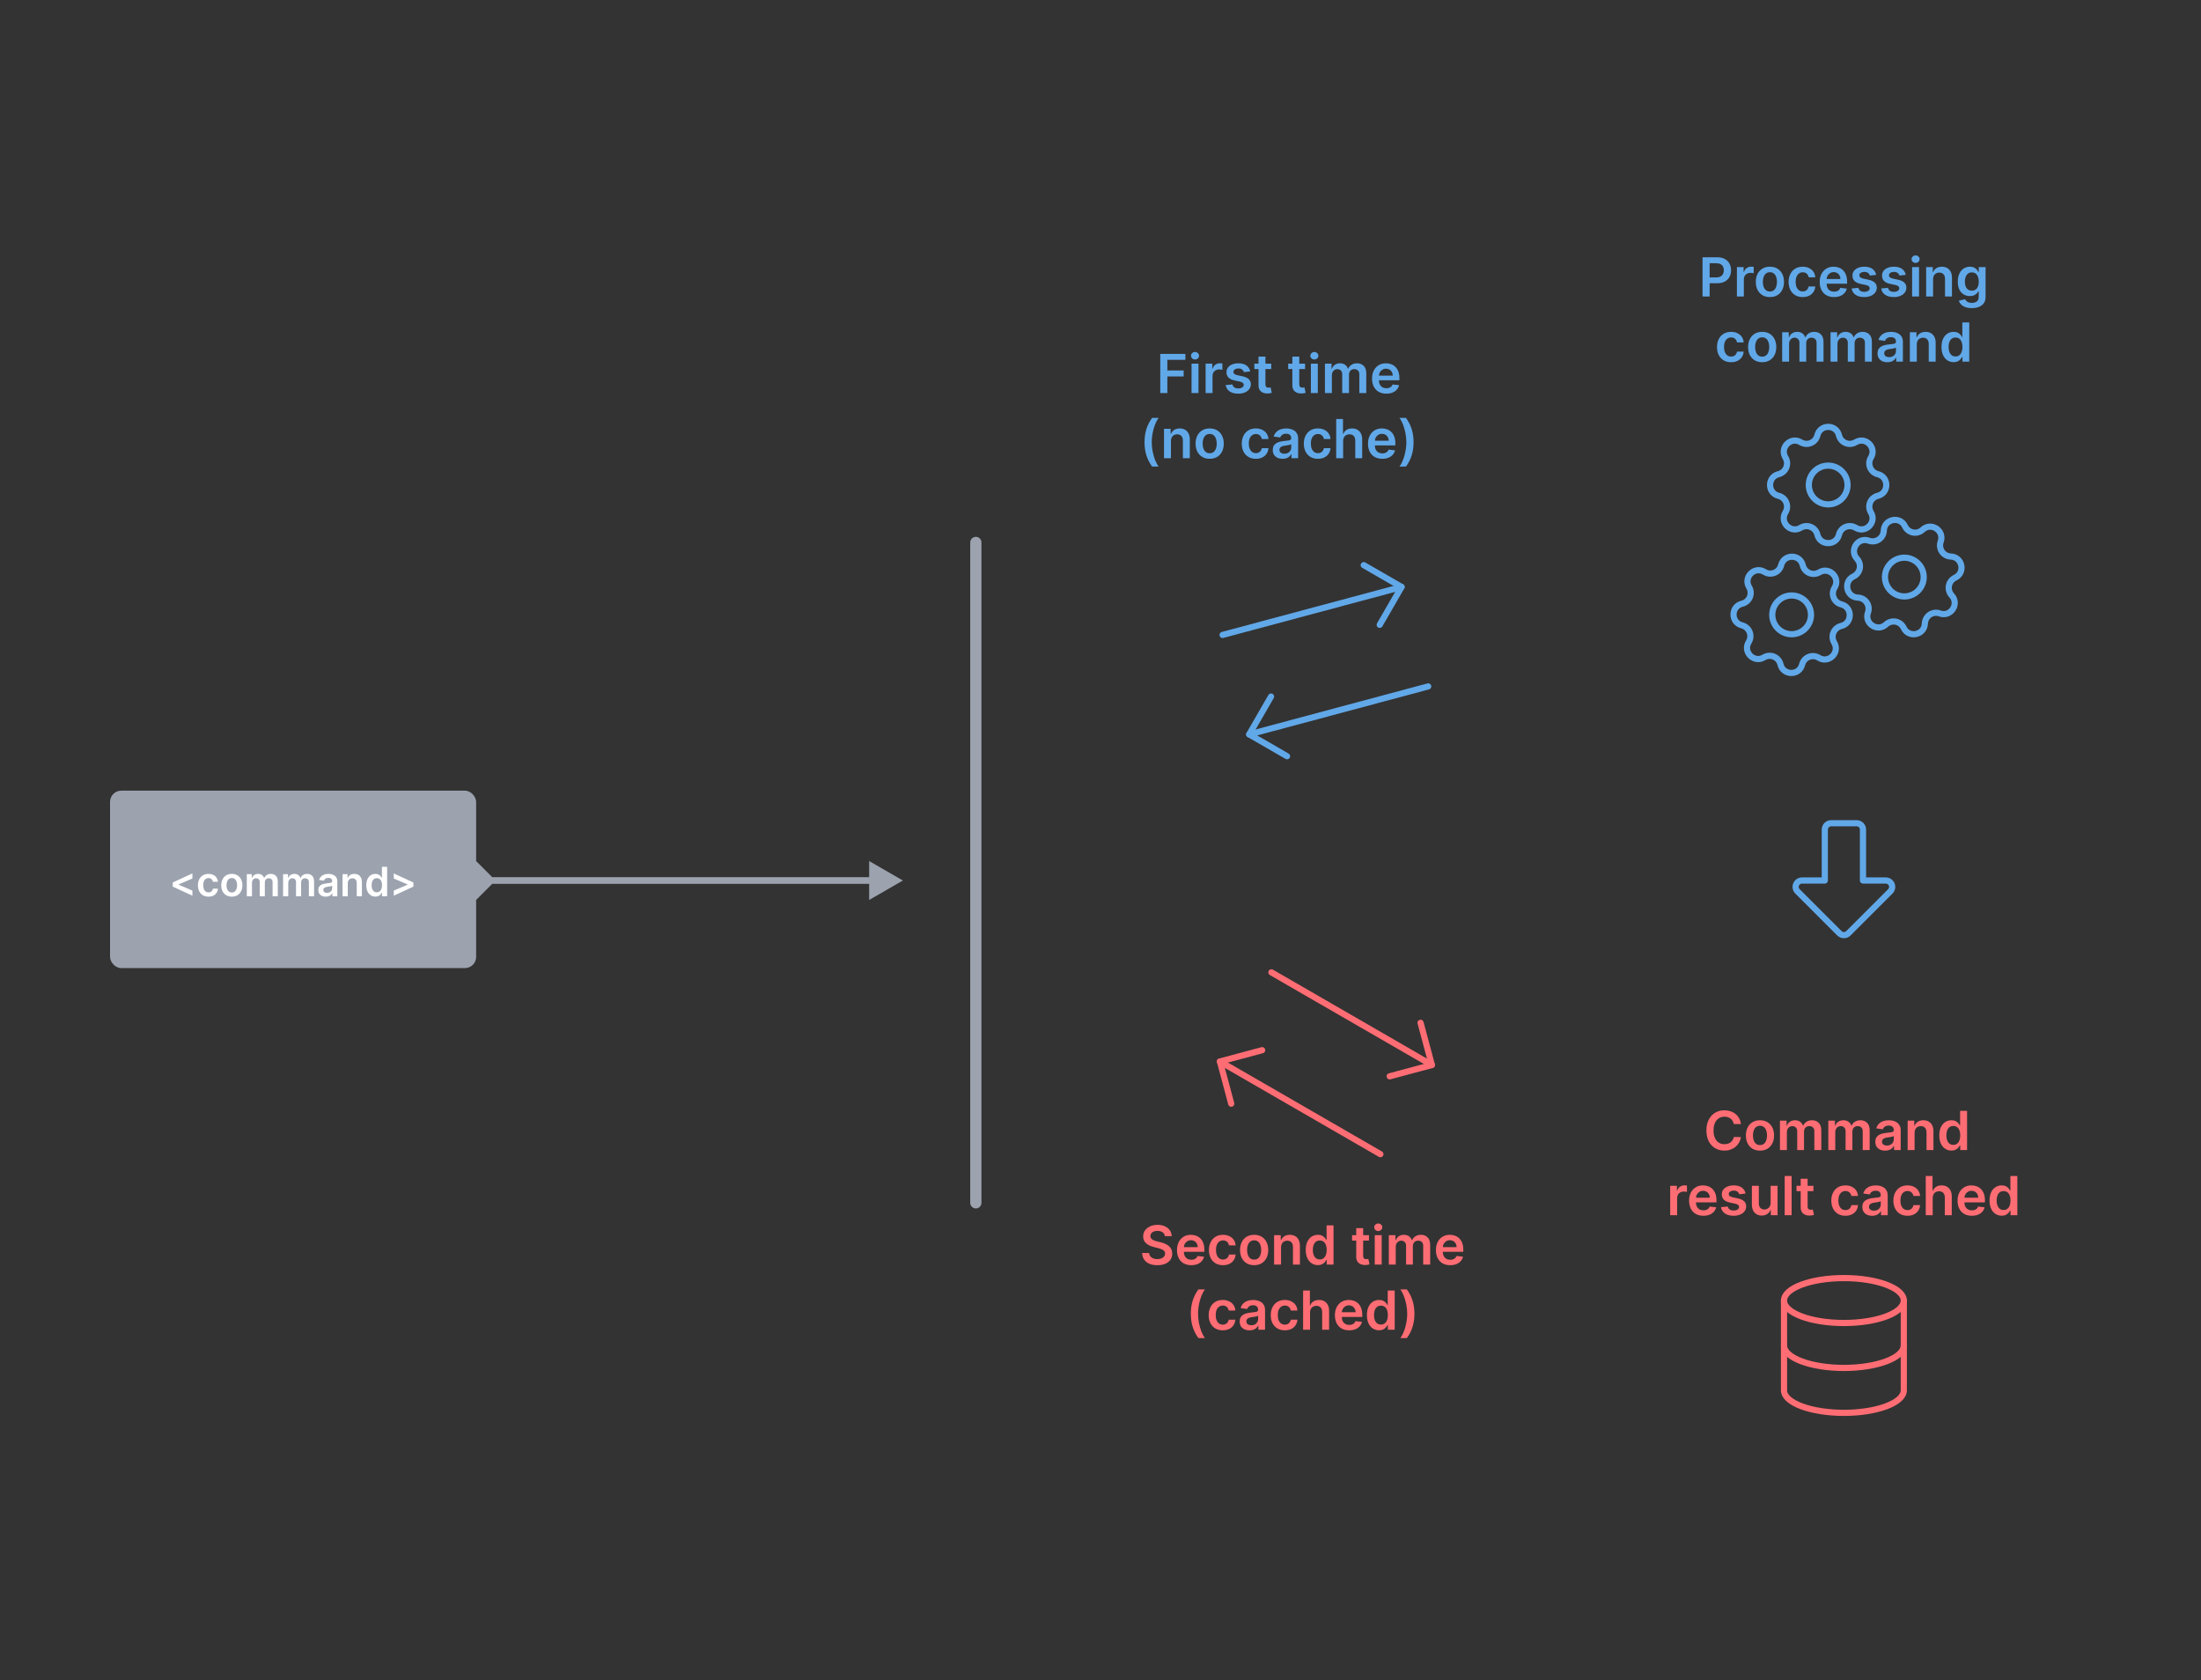 <svg width="980" height="748" viewBox="0 0 980 748" fill="none" xmlns="http://www.w3.org/2000/svg">
<rect x="0" y="0" width="980" height="748" fill="#333333" stroke="none"/>
<rect x="49" y="352" width="163" height="79" rx="5" fill="#9CA3AF"/>
<path d="M76.924 394.724V392.883L85.669 388.843V391.112L79.456 393.778L79.526 393.656V393.95L79.456 393.829L85.669 396.494V398.763L76.924 394.724ZM92.826 399.192C91.846 399.192 91.004 398.977 90.301 398.546C89.602 398.116 89.063 397.521 88.684 396.763C88.309 396 88.121 395.122 88.121 394.129C88.121 393.132 88.313 392.252 88.697 391.489C89.08 390.722 89.621 390.126 90.32 389.7C91.023 389.269 91.855 389.054 92.813 389.054C93.61 389.054 94.315 389.201 94.929 389.495C95.547 389.785 96.039 390.196 96.406 390.729C96.772 391.257 96.981 391.875 97.032 392.582H94.82C94.731 392.109 94.518 391.715 94.181 391.4C93.849 391.08 93.403 390.92 92.845 390.92C92.372 390.92 91.957 391.048 91.599 391.304C91.241 391.555 90.962 391.918 90.761 392.391C90.565 392.864 90.467 393.43 90.467 394.091C90.467 394.76 90.565 395.335 90.761 395.817C90.957 396.294 91.232 396.663 91.586 396.923C91.944 397.178 92.364 397.306 92.845 397.306C93.186 397.306 93.491 397.242 93.759 397.114C94.032 396.982 94.26 396.793 94.443 396.545C94.626 396.298 94.752 395.998 94.82 395.644H97.032C96.977 396.339 96.772 396.955 96.418 397.491C96.065 398.024 95.583 398.442 94.974 398.744C94.364 399.043 93.648 399.192 92.826 399.192ZM103.215 399.192C102.256 399.192 101.425 398.981 100.722 398.559C100.019 398.137 99.473 397.547 99.085 396.788C98.702 396.03 98.51 395.143 98.51 394.129C98.51 393.115 98.702 392.227 99.085 391.464C99.473 390.701 100.019 390.109 100.722 389.687C101.425 389.265 102.256 389.054 103.215 389.054C104.174 389.054 105.005 389.265 105.708 389.687C106.411 390.109 106.954 390.701 107.338 391.464C107.725 392.227 107.919 393.115 107.919 394.129C107.919 395.143 107.725 396.03 107.338 396.788C106.954 397.547 106.411 398.137 105.708 398.559C105.005 398.981 104.174 399.192 103.215 399.192ZM103.228 397.338C103.747 397.338 104.182 397.195 104.532 396.91C104.881 396.62 105.141 396.232 105.311 395.746C105.486 395.261 105.573 394.719 105.573 394.123C105.573 393.522 105.486 392.979 105.311 392.493C105.141 392.003 104.881 391.613 104.532 391.323C104.182 391.033 103.747 390.888 103.228 390.888C102.695 390.888 102.252 391.033 101.898 391.323C101.549 391.613 101.286 392.003 101.112 392.493C100.941 392.979 100.856 393.522 100.856 394.123C100.856 394.719 100.941 395.261 101.112 395.746C101.286 396.232 101.549 396.62 101.898 396.91C102.252 397.195 102.695 397.338 103.228 397.338ZM109.883 399V389.182H112.095V390.85H112.21C112.415 390.288 112.753 389.849 113.226 389.533C113.699 389.214 114.264 389.054 114.92 389.054C115.585 389.054 116.145 389.216 116.601 389.54C117.062 389.859 117.385 390.296 117.573 390.85H117.675C117.892 390.305 118.259 389.87 118.775 389.546C119.294 389.218 119.91 389.054 120.622 389.054C121.525 389.054 122.263 389.339 122.834 389.911C123.405 390.482 123.69 391.315 123.69 392.41V399H121.37V392.768C121.37 392.158 121.208 391.713 120.884 391.432C120.56 391.146 120.164 391.004 119.695 391.004C119.137 391.004 118.7 391.178 118.385 391.528C118.074 391.873 117.918 392.322 117.918 392.876V399H115.649V392.672C115.649 392.165 115.495 391.76 115.189 391.457C114.886 391.155 114.49 391.004 114 391.004C113.667 391.004 113.365 391.089 113.092 391.259C112.819 391.425 112.602 391.662 112.44 391.969C112.278 392.271 112.197 392.625 112.197 393.03V399H109.883ZM126.038 399V389.182H128.249V390.85H128.364C128.569 390.288 128.908 389.849 129.381 389.533C129.854 389.214 130.418 389.054 131.074 389.054C131.739 389.054 132.3 389.216 132.756 389.54C133.216 389.859 133.54 390.296 133.727 390.85H133.829C134.047 390.305 134.413 389.87 134.929 389.546C135.449 389.218 136.065 389.054 136.776 389.054C137.68 389.054 138.417 389.339 138.988 389.911C139.559 390.482 139.844 391.315 139.844 392.41V399H137.524V392.768C137.524 392.158 137.362 391.713 137.038 391.432C136.714 391.146 136.318 391.004 135.849 391.004C135.291 391.004 134.854 391.178 134.539 391.528C134.228 391.873 134.072 392.322 134.072 392.876V399H131.803V392.672C131.803 392.165 131.65 391.76 131.343 391.457C131.04 391.155 130.644 391.004 130.154 391.004C129.822 391.004 129.519 391.089 129.246 391.259C128.974 391.425 128.756 391.662 128.594 391.969C128.432 392.271 128.351 392.625 128.351 393.03V399H126.038ZM145.017 399.198C144.395 399.198 143.835 399.087 143.336 398.866C142.842 398.64 142.45 398.308 142.16 397.869C141.874 397.43 141.732 396.888 141.732 396.245C141.732 395.691 141.834 395.233 142.038 394.871C142.243 394.509 142.522 394.219 142.876 394.001C143.229 393.784 143.628 393.62 144.071 393.509C144.519 393.394 144.981 393.311 145.458 393.26C146.033 393.2 146.5 393.147 146.858 393.1C147.216 393.049 147.476 392.972 147.638 392.87C147.804 392.763 147.887 392.599 147.887 392.378V392.339C147.887 391.858 147.744 391.485 147.459 391.221C147.173 390.957 146.762 390.825 146.225 390.825C145.658 390.825 145.209 390.948 144.877 391.195C144.548 391.442 144.327 391.734 144.212 392.071L142.051 391.764C142.222 391.168 142.503 390.669 142.895 390.268C143.287 389.864 143.766 389.561 144.333 389.361C144.9 389.156 145.526 389.054 146.212 389.054C146.685 389.054 147.156 389.109 147.625 389.22C148.094 389.331 148.522 389.514 148.91 389.77C149.298 390.021 149.609 390.364 149.843 390.799C150.082 391.234 150.201 391.777 150.201 392.429V399H147.977V397.651H147.9C147.759 397.924 147.561 398.18 147.305 398.418C147.054 398.653 146.737 398.842 146.353 398.987C145.974 399.128 145.528 399.198 145.017 399.198ZM145.618 397.498C146.082 397.498 146.485 397.406 146.826 397.223C147.167 397.036 147.429 396.788 147.612 396.482C147.8 396.175 147.894 395.84 147.894 395.478V394.321C147.821 394.381 147.698 394.436 147.523 394.487C147.352 394.538 147.161 394.583 146.948 394.621C146.734 394.66 146.524 394.694 146.315 394.724C146.106 394.754 145.925 394.779 145.771 394.8C145.426 394.847 145.117 394.924 144.845 395.031C144.572 395.137 144.357 395.286 144.199 395.478C144.041 395.665 143.962 395.908 143.962 396.207C143.962 396.633 144.118 396.955 144.429 397.172C144.74 397.389 145.136 397.498 145.618 397.498ZM154.842 393.247V399H152.528V389.182H154.739V390.85H154.854C155.08 390.3 155.44 389.864 155.935 389.54C156.433 389.216 157.049 389.054 157.782 389.054C158.46 389.054 159.05 389.199 159.553 389.489C160.06 389.778 160.452 390.198 160.729 390.748C161.01 391.298 161.149 391.964 161.144 392.749V399H158.83V393.107C158.83 392.45 158.66 391.937 158.319 391.566C157.982 391.195 157.516 391.01 156.919 391.01C156.514 391.01 156.154 391.099 155.839 391.278C155.528 391.453 155.283 391.707 155.104 392.039C154.929 392.371 154.842 392.774 154.842 393.247ZM167.14 399.173C166.369 399.173 165.678 398.974 165.069 398.578C164.46 398.182 163.978 397.607 163.624 396.852C163.271 396.098 163.094 395.182 163.094 394.104C163.094 393.013 163.273 392.092 163.631 391.342C163.993 390.588 164.481 390.019 165.095 389.636C165.708 389.248 166.392 389.054 167.146 389.054C167.722 389.054 168.195 389.152 168.565 389.348C168.936 389.54 169.23 389.772 169.448 390.045C169.665 390.313 169.833 390.567 169.953 390.805H170.048V385.909H172.369V399H170.093V397.453H169.953C169.833 397.692 169.661 397.945 169.435 398.214C169.209 398.478 168.911 398.704 168.54 398.891C168.169 399.079 167.703 399.173 167.14 399.173ZM167.786 397.274C168.276 397.274 168.693 397.142 169.038 396.878C169.384 396.609 169.646 396.237 169.825 395.759C170.004 395.282 170.093 394.726 170.093 394.091C170.093 393.456 170.004 392.904 169.825 392.435C169.65 391.967 169.39 391.602 169.045 391.342C168.704 391.082 168.284 390.952 167.786 390.952C167.27 390.952 166.84 391.087 166.494 391.355C166.149 391.624 165.889 391.994 165.715 392.467C165.54 392.94 165.453 393.482 165.453 394.091C165.453 394.705 165.54 395.252 165.715 395.734C165.894 396.211 166.156 396.588 166.501 396.865C166.85 397.138 167.278 397.274 167.786 397.274ZM184.071 394.724L175.327 398.763V396.494L181.54 393.829L181.469 393.95V393.656L181.54 393.778L175.327 391.112V388.843L184.071 392.883V394.724Z" fill="white"/>
<path d="M203.34 392L212 400.66L220.66 392L212 383.34L203.34 392ZM402 392L387 383.34V400.66L402 392ZM212 393.5L388.5 393.5V390.5L212 390.5V393.5Z" fill="#9CA3AF"/>
<path d="M809.184 193.832C810.409 188.783 817.591 188.783 818.816 193.832C818.999 194.59 819.36 195.295 819.867 195.887C820.374 196.48 821.015 196.945 821.736 197.244C822.457 197.542 823.238 197.667 824.016 197.606C824.794 197.546 825.547 197.303 826.213 196.897C830.649 194.194 835.729 199.271 833.027 203.71C832.621 204.376 832.378 205.129 832.318 205.906C832.258 206.684 832.382 207.464 832.68 208.185C832.979 208.905 833.443 209.545 834.035 210.053C834.627 210.56 835.331 210.921 836.089 211.105C841.137 212.33 841.137 219.511 836.089 220.736C835.33 220.92 834.626 221.28 834.033 221.787C833.44 222.295 832.975 222.935 832.677 223.656C832.378 224.377 832.254 225.158 832.314 225.936C832.374 226.714 832.618 227.467 833.024 228.133C835.726 232.57 830.649 237.65 826.21 234.947C825.544 234.541 824.792 234.299 824.014 234.239C823.237 234.178 822.456 234.302 821.736 234.601C821.015 234.899 820.375 235.363 819.868 235.956C819.36 236.548 819 237.251 818.816 238.009C817.591 243.058 810.409 243.058 809.184 238.009C809.001 237.251 808.64 236.546 808.133 235.953C807.626 235.361 806.985 234.896 806.264 234.597C805.543 234.298 804.762 234.174 803.984 234.235C803.206 234.295 802.453 234.538 801.787 234.944C797.351 237.647 792.271 232.57 794.973 228.131C795.379 227.465 795.622 226.712 795.682 225.935C795.742 225.157 795.618 224.376 795.32 223.656C795.021 222.935 794.557 222.295 793.965 221.788C793.373 221.281 792.669 220.92 791.911 220.736C786.863 219.511 786.863 212.33 791.911 211.105C792.67 210.921 793.374 210.561 793.967 210.053C794.56 209.546 795.025 208.906 795.323 208.185C795.622 207.464 795.746 206.683 795.686 205.905C795.626 205.126 795.382 204.374 794.976 203.707C792.274 199.271 797.351 194.191 801.79 196.894C804.665 198.642 808.391 197.095 809.184 193.832Z" stroke="#61A8E8" stroke-width="2.75" stroke-linecap="round" stroke-linejoin="round"/>
<path d="M814 224.545C818.763 224.545 822.625 220.684 822.625 215.92C822.625 211.157 818.763 207.295 814 207.295C809.237 207.295 805.375 211.157 805.375 215.92C805.375 220.684 809.237 224.545 814 224.545Z" stroke="#61A8E8" stroke-width="2.75" stroke-linecap="round" stroke-linejoin="round"/>
<path d="M793.063 251.61C794.322 246.57 801.503 246.618 802.694 251.675C802.873 252.434 803.228 253.141 803.732 253.737C804.235 254.334 804.872 254.803 805.591 255.106C806.31 255.41 807.091 255.539 807.869 255.484C808.647 255.429 809.402 255.191 810.071 254.789C814.525 252.116 819.571 257.227 816.839 261.648C816.429 262.312 816.181 263.062 816.115 263.839C816.05 264.616 816.169 265.398 816.462 266.12C816.756 266.843 817.216 267.486 817.805 267.997C818.393 268.509 819.095 268.874 819.851 269.063C824.891 270.322 824.843 277.503 819.786 278.694C819.027 278.873 818.32 279.228 817.724 279.732C817.128 280.235 816.659 280.872 816.355 281.591C816.051 282.31 815.922 283.091 815.977 283.869C816.032 284.647 816.27 285.402 816.672 286.071C819.345 290.525 814.234 295.571 809.813 292.839C809.15 292.429 808.399 292.181 807.622 292.115C806.845 292.05 806.063 292.169 805.341 292.462C804.618 292.756 803.975 293.216 803.464 293.805C802.952 294.393 802.587 295.094 802.398 295.851C801.139 300.891 793.958 300.843 792.767 295.786C792.588 295.027 792.233 294.32 791.729 293.724C791.226 293.127 790.589 292.658 789.87 292.355C789.151 292.051 788.371 291.922 787.592 291.977C786.814 292.032 786.059 292.27 785.39 292.672C780.936 295.345 775.89 290.234 778.622 285.813C779.033 285.15 779.28 284.399 779.346 283.622C779.411 282.845 779.292 282.063 778.999 281.341C778.705 280.618 778.245 279.975 777.657 279.464C777.068 278.952 776.367 278.587 775.61 278.398C770.57 277.139 770.618 269.958 775.675 268.767C776.434 268.588 777.141 268.233 777.737 267.729C778.334 267.226 778.803 266.589 779.106 265.87C779.41 265.151 779.539 264.37 779.484 263.592C779.429 262.814 779.191 262.059 778.789 261.39C776.116 256.936 781.228 251.89 785.648 254.622C788.512 256.39 792.248 254.868 793.063 251.61Z" stroke="#61A8E8" stroke-width="2.75" stroke-linecap="round" stroke-linejoin="round"/>
<path d="M797.673 282.355C802.436 282.387 806.323 278.552 806.355 273.788C806.387 269.025 802.552 265.138 797.788 265.106C793.025 265.074 789.138 268.909 789.106 273.673C789.074 278.436 792.909 282.323 797.673 282.355Z" stroke="#61A8E8" stroke-width="2.75" stroke-linecap="round" stroke-linejoin="round"/>
<path d="M856.06 235.822C859.864 232.284 865.857 236.241 864.098 241.129C863.834 241.863 863.746 242.649 863.843 243.423C863.94 244.198 864.218 244.938 864.655 245.585C865.092 246.231 865.676 246.765 866.358 247.144C867.041 247.522 867.803 247.734 868.583 247.762C873.774 247.951 875.216 254.987 870.515 257.202C869.81 257.535 869.193 258.029 868.714 258.644C868.236 259.26 867.909 259.98 867.761 260.746C867.613 261.511 867.648 262.301 867.863 263.051C868.077 263.8 868.466 264.489 868.997 265.06C872.535 268.864 868.578 274.857 863.691 273.098C862.956 272.833 862.17 272.746 861.396 272.843C860.621 272.94 859.881 273.218 859.234 273.655C858.588 274.092 858.054 274.676 857.675 275.358C857.297 276.041 857.085 276.803 857.057 277.583C856.869 282.774 849.833 284.216 847.617 279.515C847.285 278.81 846.791 278.193 846.175 277.714C845.559 277.235 844.839 276.909 844.074 276.761C843.308 276.613 842.518 276.648 841.768 276.862C841.019 277.077 840.33 277.466 839.759 277.997C835.955 281.535 829.962 277.578 831.721 272.69C831.986 271.956 832.073 271.17 831.976 270.396C831.88 269.621 831.601 268.881 831.164 268.234C830.727 267.588 830.144 267.054 829.461 266.675C828.778 266.297 828.016 266.085 827.236 266.057C822.045 265.868 820.603 258.832 825.304 256.617C826.009 256.284 826.627 255.79 827.105 255.175C827.584 254.559 827.91 253.839 828.058 253.073C828.206 252.308 828.171 251.518 827.957 250.768C827.742 250.019 827.354 249.33 826.823 248.759C823.284 244.955 827.241 238.962 832.129 240.721C832.863 240.986 833.649 241.073 834.424 240.976C835.198 240.879 835.939 240.601 836.585 240.164C837.232 239.727 837.766 239.143 838.144 238.461C838.522 237.778 838.734 237.016 838.762 236.236C838.951 231.045 845.987 229.603 848.202 234.304C849.639 237.347 853.6 238.108 856.06 235.822Z" stroke="#61A8E8" stroke-width="2.75" stroke-linecap="round" stroke-linejoin="round"/>
<path d="M843.158 264.107C847.133 266.732 852.483 265.637 855.108 261.661C857.732 257.686 856.637 252.336 852.662 249.712C848.686 247.087 843.336 248.182 840.712 252.158C838.087 256.133 839.183 261.483 843.158 264.107Z" stroke="#61A8E8" stroke-width="2.75" stroke-linecap="round" stroke-linejoin="round"/>
<path d="M758.058 132V114.545H764.603C765.944 114.545 767.069 114.795 767.978 115.295C768.893 115.795 769.583 116.483 770.049 117.358C770.521 118.227 770.756 119.216 770.756 120.324C770.756 121.443 770.521 122.437 770.049 123.307C769.577 124.176 768.881 124.861 767.961 125.361C767.04 125.855 765.907 126.102 764.56 126.102H760.222V123.503H764.134C764.918 123.503 765.56 123.366 766.06 123.094C766.56 122.821 766.93 122.446 767.168 121.969C767.413 121.491 767.535 120.943 767.535 120.324C767.535 119.705 767.413 119.159 767.168 118.688C766.93 118.216 766.558 117.849 766.052 117.588C765.552 117.321 764.907 117.188 764.117 117.188H761.219V132H758.058ZM773.366 132V118.909H776.358V121.091H776.494C776.733 120.335 777.142 119.753 777.722 119.344C778.307 118.929 778.974 118.722 779.724 118.722C779.895 118.722 780.085 118.73 780.295 118.747C780.511 118.759 780.69 118.778 780.832 118.807V121.645C780.702 121.599 780.494 121.56 780.21 121.526C779.932 121.486 779.662 121.466 779.401 121.466C778.838 121.466 778.332 121.588 777.884 121.832C777.44 122.071 777.091 122.403 776.835 122.83C776.58 123.256 776.452 123.747 776.452 124.304V132H773.366ZM788.053 132.256C786.775 132.256 785.667 131.974 784.729 131.412C783.792 130.849 783.065 130.062 782.548 129.051C782.036 128.04 781.781 126.858 781.781 125.506C781.781 124.153 782.036 122.969 782.548 121.952C783.065 120.935 783.792 120.145 784.729 119.582C785.667 119.02 786.775 118.739 788.053 118.739C789.332 118.739 790.44 119.02 791.377 119.582C792.315 120.145 793.039 120.935 793.55 121.952C794.067 122.969 794.326 124.153 794.326 125.506C794.326 126.858 794.067 128.04 793.55 129.051C793.039 130.062 792.315 130.849 791.377 131.412C790.44 131.974 789.332 132.256 788.053 132.256ZM788.07 129.784C788.763 129.784 789.343 129.594 789.809 129.213C790.275 128.827 790.621 128.31 790.849 127.662C791.082 127.014 791.198 126.293 791.198 125.497C791.198 124.696 791.082 123.972 790.849 123.324C790.621 122.67 790.275 122.151 789.809 121.764C789.343 121.378 788.763 121.185 788.07 121.185C787.36 121.185 786.769 121.378 786.298 121.764C785.832 122.151 785.482 122.67 785.249 123.324C785.022 123.972 784.908 124.696 784.908 125.497C784.908 126.293 785.022 127.014 785.249 127.662C785.482 128.31 785.832 128.827 786.298 129.213C786.769 129.594 787.36 129.784 788.07 129.784ZM802.655 132.256C801.348 132.256 800.226 131.969 799.288 131.395C798.357 130.821 797.638 130.028 797.132 129.017C796.632 128 796.382 126.83 796.382 125.506C796.382 124.176 796.638 123.003 797.149 121.986C797.661 120.963 798.382 120.168 799.314 119.599C800.251 119.026 801.359 118.739 802.638 118.739C803.7 118.739 804.641 118.935 805.459 119.327C806.283 119.713 806.939 120.261 807.428 120.972C807.916 121.676 808.195 122.5 808.263 123.443H805.314C805.195 122.812 804.911 122.287 804.462 121.866C804.018 121.44 803.425 121.227 802.68 121.227C802.05 121.227 801.496 121.398 801.018 121.739C800.541 122.074 800.169 122.557 799.902 123.188C799.641 123.818 799.51 124.574 799.51 125.455C799.51 126.347 799.641 127.114 799.902 127.756C800.163 128.392 800.53 128.884 801.001 129.23C801.479 129.571 802.038 129.741 802.68 129.741C803.135 129.741 803.541 129.656 803.899 129.486C804.263 129.31 804.567 129.057 804.811 128.727C805.055 128.398 805.223 127.997 805.314 127.526H808.263C808.189 128.452 807.916 129.273 807.445 129.989C806.973 130.699 806.331 131.256 805.518 131.659C804.706 132.057 803.751 132.256 802.655 132.256ZM816.592 132.256C815.279 132.256 814.146 131.983 813.191 131.438C812.242 130.886 811.512 130.108 811.001 129.102C810.489 128.091 810.234 126.901 810.234 125.531C810.234 124.185 810.489 123.003 811.001 121.986C811.518 120.963 812.239 120.168 813.165 119.599C814.092 119.026 815.18 118.739 816.43 118.739C817.237 118.739 817.998 118.869 818.714 119.131C819.435 119.386 820.072 119.784 820.623 120.324C821.18 120.864 821.617 121.551 821.935 122.386C822.254 123.216 822.413 124.205 822.413 125.352V126.298H811.683V124.219H819.455C819.45 123.628 819.322 123.102 819.072 122.642C818.822 122.176 818.472 121.81 818.023 121.543C817.58 121.276 817.063 121.142 816.472 121.142C815.842 121.142 815.288 121.295 814.81 121.602C814.333 121.903 813.961 122.301 813.694 122.795C813.433 123.284 813.299 123.821 813.293 124.406V126.222C813.293 126.983 813.433 127.636 813.711 128.182C813.989 128.722 814.379 129.136 814.879 129.426C815.379 129.71 815.964 129.852 816.634 129.852C817.083 129.852 817.489 129.79 817.853 129.665C818.217 129.534 818.532 129.344 818.799 129.094C819.066 128.844 819.268 128.534 819.404 128.165L822.285 128.489C822.103 129.25 821.756 129.915 821.245 130.483C820.739 131.045 820.092 131.483 819.302 131.795C818.512 132.102 817.609 132.256 816.592 132.256ZM835.369 122.369L832.557 122.676C832.477 122.392 832.338 122.125 832.139 121.875C831.946 121.625 831.685 121.423 831.355 121.27C831.026 121.116 830.622 121.04 830.145 121.04C829.503 121.04 828.963 121.179 828.526 121.457C828.094 121.736 827.881 122.097 827.886 122.54C827.881 122.92 828.02 123.23 828.304 123.469C828.594 123.707 829.071 123.903 829.736 124.057L831.969 124.534C833.207 124.801 834.128 125.224 834.73 125.804C835.338 126.384 835.645 127.142 835.651 128.08C835.645 128.903 835.403 129.631 834.926 130.261C834.455 130.886 833.798 131.375 832.957 131.727C832.116 132.08 831.151 132.256 830.06 132.256C828.457 132.256 827.168 131.92 826.19 131.25C825.213 130.574 824.631 129.634 824.443 128.429L827.452 128.139C827.588 128.73 827.878 129.176 828.321 129.477C828.764 129.778 829.341 129.929 830.051 129.929C830.784 129.929 831.372 129.778 831.815 129.477C832.264 129.176 832.489 128.804 832.489 128.361C832.489 127.986 832.344 127.676 832.054 127.432C831.77 127.187 831.327 127 830.724 126.869L828.491 126.401C827.236 126.139 826.307 125.699 825.705 125.08C825.102 124.455 824.804 123.665 824.81 122.71C824.804 121.903 825.023 121.205 825.466 120.614C825.915 120.017 826.537 119.557 827.332 119.233C828.134 118.903 829.057 118.739 830.102 118.739C831.636 118.739 832.844 119.065 833.724 119.719C834.611 120.372 835.159 121.256 835.369 122.369ZM848.541 122.369L845.729 122.676C845.649 122.392 845.51 122.125 845.311 121.875C845.118 121.625 844.857 121.423 844.527 121.27C844.197 121.116 843.794 121.04 843.317 121.04C842.675 121.04 842.135 121.179 841.697 121.457C841.266 121.736 841.053 122.097 841.058 122.54C841.053 122.92 841.192 123.23 841.476 123.469C841.766 123.707 842.243 123.903 842.908 124.057L845.141 124.534C846.379 124.801 847.3 125.224 847.902 125.804C848.51 126.384 848.817 127.142 848.822 128.08C848.817 128.903 848.575 129.631 848.098 130.261C847.626 130.886 846.97 131.375 846.129 131.727C845.288 132.08 844.322 132.256 843.232 132.256C841.629 132.256 840.339 131.92 839.362 131.25C838.385 130.574 837.803 129.634 837.615 128.429L840.624 128.139C840.76 128.73 841.05 129.176 841.493 129.477C841.936 129.778 842.513 129.929 843.223 129.929C843.956 129.929 844.544 129.778 844.987 129.477C845.436 129.176 845.661 128.804 845.661 128.361C845.661 127.986 845.516 127.676 845.226 127.432C844.942 127.187 844.499 127 843.896 126.869L841.663 126.401C840.408 126.139 839.479 125.699 838.876 125.08C838.274 124.455 837.976 123.665 837.982 122.71C837.976 121.903 838.195 121.205 838.638 120.614C839.087 120.017 839.709 119.557 840.504 119.233C841.305 118.903 842.229 118.739 843.274 118.739C844.808 118.739 846.016 119.065 846.896 119.719C847.783 120.372 848.331 121.256 848.541 122.369ZM851.366 132V118.909H854.452V132H851.366ZM852.918 117.051C852.429 117.051 852.009 116.889 851.656 116.565C851.304 116.236 851.128 115.841 851.128 115.381C851.128 114.915 851.304 114.52 851.656 114.196C852.009 113.866 852.429 113.702 852.918 113.702C853.412 113.702 853.832 113.866 854.179 114.196C854.531 114.52 854.707 114.915 854.707 115.381C854.707 115.841 854.531 116.236 854.179 116.565C853.832 116.889 853.412 117.051 852.918 117.051ZM860.71 124.33V132H857.624V118.909H860.573V121.134H860.727C861.028 120.401 861.508 119.818 862.167 119.386C862.832 118.955 863.653 118.739 864.63 118.739C865.533 118.739 866.32 118.932 866.991 119.318C867.667 119.705 868.19 120.264 868.559 120.997C868.934 121.73 869.119 122.619 869.113 123.665V132H866.028V124.142C866.028 123.267 865.8 122.582 865.346 122.088C864.897 121.594 864.275 121.347 863.479 121.347C862.94 121.347 862.46 121.466 862.039 121.705C861.624 121.937 861.298 122.276 861.059 122.719C860.826 123.162 860.71 123.699 860.71 124.33ZM877.942 137.182C876.835 137.182 875.883 137.031 875.087 136.73C874.292 136.435 873.653 136.037 873.17 135.537C872.687 135.037 872.352 134.483 872.164 133.875L874.942 133.202C875.067 133.457 875.249 133.71 875.488 133.96C875.727 134.216 876.048 134.426 876.451 134.591C876.86 134.761 877.374 134.847 877.994 134.847C878.869 134.847 879.593 134.634 880.167 134.207C880.741 133.787 881.028 133.094 881.028 132.128V129.648H880.874C880.715 129.966 880.482 130.293 880.175 130.628C879.874 130.963 879.474 131.244 878.974 131.472C878.479 131.699 877.857 131.812 877.107 131.812C876.102 131.812 875.19 131.577 874.371 131.105C873.559 130.628 872.911 129.918 872.428 128.974C871.951 128.026 871.712 126.838 871.712 125.412C871.712 123.974 871.951 122.761 872.428 121.773C872.911 120.778 873.562 120.026 874.38 119.514C875.198 118.997 876.11 118.739 877.116 118.739C877.883 118.739 878.513 118.869 879.008 119.131C879.508 119.386 879.906 119.696 880.201 120.06C880.496 120.418 880.721 120.756 880.874 121.074H881.045V118.909H884.087V132.213C884.087 133.332 883.82 134.259 883.286 134.991C882.752 135.724 882.022 136.273 881.096 136.636C880.17 137 879.119 137.182 877.942 137.182ZM877.968 129.392C878.621 129.392 879.178 129.233 879.638 128.915C880.099 128.597 880.448 128.139 880.687 127.543C880.925 126.946 881.045 126.23 881.045 125.395C881.045 124.571 880.925 123.849 880.687 123.23C880.454 122.611 880.107 122.131 879.647 121.79C879.192 121.443 878.633 121.27 877.968 121.27C877.281 121.27 876.707 121.449 876.246 121.807C875.786 122.165 875.44 122.656 875.207 123.281C874.974 123.901 874.857 124.605 874.857 125.395C874.857 126.196 874.974 126.898 875.207 127.5C875.445 128.097 875.795 128.562 876.255 128.898C876.721 129.227 877.292 129.392 877.968 129.392ZM770.768 161.256C769.461 161.256 768.339 160.969 767.402 160.395C766.47 159.821 765.751 159.028 765.245 158.017C764.745 157 764.495 155.83 764.495 154.506C764.495 153.176 764.751 152.003 765.262 150.986C765.774 149.963 766.495 149.168 767.427 148.599C768.365 148.026 769.473 147.739 770.751 147.739C771.814 147.739 772.754 147.935 773.572 148.327C774.396 148.713 775.052 149.261 775.541 149.972C776.029 150.676 776.308 151.5 776.376 152.443H773.427C773.308 151.812 773.024 151.287 772.575 150.866C772.132 150.44 771.538 150.227 770.794 150.227C770.163 150.227 769.609 150.398 769.132 150.739C768.654 151.074 768.282 151.557 768.015 152.188C767.754 152.818 767.623 153.574 767.623 154.455C767.623 155.347 767.754 156.114 768.015 156.756C768.277 157.392 768.643 157.884 769.115 158.23C769.592 158.571 770.152 158.741 770.794 158.741C771.248 158.741 771.654 158.656 772.012 158.486C772.376 158.31 772.68 158.057 772.924 157.727C773.169 157.398 773.336 156.997 773.427 156.526H776.376C776.302 157.452 776.029 158.273 775.558 158.989C775.086 159.699 774.444 160.256 773.632 160.659C772.819 161.057 771.865 161.256 770.768 161.256ZM784.62 161.256C783.341 161.256 782.233 160.974 781.296 160.412C780.358 159.849 779.631 159.062 779.114 158.051C778.603 157.04 778.347 155.858 778.347 154.506C778.347 153.153 778.603 151.969 779.114 150.952C779.631 149.935 780.358 149.145 781.296 148.582C782.233 148.02 783.341 147.739 784.62 147.739C785.898 147.739 787.006 148.02 787.944 148.582C788.881 149.145 789.605 149.935 790.117 150.952C790.634 151.969 790.892 153.153 790.892 154.506C790.892 155.858 790.634 157.04 790.117 158.051C789.605 159.062 788.881 159.849 787.944 160.412C787.006 160.974 785.898 161.256 784.62 161.256ZM784.637 158.784C785.33 158.784 785.909 158.594 786.375 158.213C786.841 157.827 787.188 157.31 787.415 156.662C787.648 156.014 787.765 155.293 787.765 154.497C787.765 153.696 787.648 152.972 787.415 152.324C787.188 151.67 786.841 151.151 786.375 150.764C785.909 150.378 785.33 150.185 784.637 150.185C783.926 150.185 783.336 150.378 782.864 150.764C782.398 151.151 782.049 151.67 781.816 152.324C781.588 152.972 781.475 153.696 781.475 154.497C781.475 155.293 781.588 156.014 781.816 156.662C782.049 157.31 782.398 157.827 782.864 158.213C783.336 158.594 783.926 158.784 784.637 158.784ZM793.511 161V147.909H796.46V150.134H796.613C796.886 149.384 797.338 148.798 797.968 148.378C798.599 147.952 799.352 147.739 800.227 147.739C801.113 147.739 801.86 147.955 802.468 148.386C803.082 148.812 803.514 149.395 803.764 150.134H803.9C804.19 149.406 804.679 148.827 805.366 148.395C806.059 147.957 806.88 147.739 807.829 147.739C809.034 147.739 810.017 148.119 810.778 148.881C811.539 149.642 811.92 150.753 811.92 152.213V161H808.826V152.69C808.826 151.878 808.61 151.284 808.179 150.909C807.747 150.528 807.218 150.338 806.593 150.338C805.849 150.338 805.267 150.571 804.846 151.037C804.431 151.497 804.224 152.097 804.224 152.835V161H801.199V152.562C801.199 151.886 800.994 151.347 800.585 150.943C800.181 150.54 799.653 150.338 799 150.338C798.556 150.338 798.153 150.452 797.789 150.679C797.426 150.901 797.136 151.216 796.92 151.625C796.704 152.028 796.596 152.5 796.596 153.04V161H793.511ZM815.05 161V147.909H817.999V150.134H818.152C818.425 149.384 818.877 148.798 819.507 148.378C820.138 147.952 820.891 147.739 821.766 147.739C822.652 147.739 823.4 147.955 824.007 148.386C824.621 148.812 825.053 149.395 825.303 150.134H825.439C825.729 149.406 826.218 148.827 826.905 148.395C827.598 147.957 828.419 147.739 829.368 147.739C830.573 147.739 831.556 148.119 832.317 148.881C833.078 149.642 833.459 150.753 833.459 152.213V161H830.365V152.69C830.365 151.878 830.15 151.284 829.718 150.909C829.286 150.528 828.757 150.338 828.132 150.338C827.388 150.338 826.806 150.571 826.385 151.037C825.971 151.497 825.763 152.097 825.763 152.835V161H822.738V152.562C822.738 151.886 822.533 151.347 822.124 150.943C821.721 150.54 821.192 150.338 820.539 150.338C820.096 150.338 819.692 150.452 819.328 150.679C818.965 150.901 818.675 151.216 818.459 151.625C818.243 152.028 818.135 152.5 818.135 153.04V161H815.05ZM840.356 161.264C839.527 161.264 838.779 161.116 838.115 160.821C837.456 160.52 836.933 160.077 836.547 159.491C836.166 158.906 835.975 158.185 835.975 157.327C835.975 156.588 836.112 155.977 836.385 155.494C836.657 155.011 837.029 154.625 837.501 154.335C837.973 154.045 838.504 153.827 839.095 153.679C839.691 153.526 840.308 153.415 840.944 153.347C841.711 153.267 842.333 153.196 842.811 153.134C843.288 153.065 843.635 152.963 843.85 152.827C844.072 152.685 844.183 152.466 844.183 152.17V152.119C844.183 151.477 843.993 150.98 843.612 150.628C843.231 150.276 842.683 150.099 841.967 150.099C841.211 150.099 840.612 150.264 840.169 150.594C839.731 150.923 839.436 151.312 839.282 151.761L836.402 151.352C836.629 150.557 837.004 149.892 837.527 149.358C838.049 148.818 838.689 148.415 839.444 148.148C840.2 147.875 841.035 147.739 841.95 147.739C842.581 147.739 843.208 147.812 843.833 147.96C844.458 148.108 845.029 148.352 845.547 148.693C846.064 149.028 846.478 149.486 846.791 150.065C847.109 150.645 847.268 151.369 847.268 152.239V161H844.302V159.202H844.2C844.012 159.565 843.748 159.906 843.407 160.224C843.072 160.537 842.649 160.79 842.137 160.983C841.632 161.17 841.038 161.264 840.356 161.264ZM841.157 158.997C841.777 158.997 842.314 158.875 842.768 158.631C843.223 158.381 843.572 158.051 843.816 157.642C844.066 157.233 844.191 156.787 844.191 156.304V154.761C844.095 154.841 843.93 154.915 843.697 154.983C843.47 155.051 843.214 155.111 842.93 155.162C842.646 155.213 842.365 155.259 842.086 155.298C841.808 155.338 841.566 155.372 841.362 155.401C840.902 155.463 840.49 155.565 840.126 155.707C839.762 155.849 839.475 156.048 839.265 156.304C839.055 156.554 838.95 156.878 838.95 157.276C838.95 157.844 839.157 158.273 839.572 158.562C839.987 158.852 840.515 158.997 841.157 158.997ZM853.456 153.33V161H850.37V147.909H853.319V150.134H853.473C853.774 149.401 854.254 148.818 854.913 148.386C855.578 147.955 856.399 147.739 857.376 147.739C858.279 147.739 859.066 147.932 859.737 148.318C860.413 148.705 860.936 149.264 861.305 149.997C861.68 150.73 861.865 151.619 861.859 152.665V161H858.774V153.142C858.774 152.267 858.547 151.582 858.092 151.088C857.643 150.594 857.021 150.347 856.225 150.347C855.686 150.347 855.206 150.466 854.785 150.705C854.37 150.937 854.044 151.276 853.805 151.719C853.572 152.162 853.456 152.699 853.456 153.33ZM869.853 161.23C868.825 161.23 867.904 160.966 867.092 160.438C866.279 159.909 865.637 159.142 865.166 158.136C864.694 157.131 864.458 155.909 864.458 154.472C864.458 153.017 864.697 151.79 865.174 150.79C865.657 149.784 866.308 149.026 867.126 148.514C867.944 147.997 868.856 147.739 869.862 147.739C870.629 147.739 871.26 147.869 871.754 148.131C872.248 148.386 872.64 148.696 872.93 149.06C873.22 149.418 873.444 149.756 873.603 150.074H873.731V143.545H876.825V161H873.791V158.938H873.603C873.444 159.256 873.214 159.594 872.913 159.952C872.612 160.304 872.214 160.605 871.72 160.855C871.225 161.105 870.603 161.23 869.853 161.23ZM870.714 158.699C871.368 158.699 871.924 158.523 872.385 158.17C872.845 157.812 873.194 157.315 873.433 156.679C873.672 156.043 873.791 155.301 873.791 154.455C873.791 153.608 873.672 152.872 873.433 152.247C873.2 151.622 872.853 151.136 872.393 150.79C871.939 150.443 871.379 150.27 870.714 150.27C870.027 150.27 869.453 150.449 868.993 150.807C868.532 151.165 868.186 151.659 867.953 152.29C867.72 152.92 867.603 153.642 867.603 154.455C867.603 155.273 867.72 156.003 867.953 156.645C868.191 157.281 868.541 157.784 869.001 158.153C869.467 158.517 870.038 158.699 870.714 158.699Z" fill="#61A8E8"/>
<path d="M821 589C835.728 589 847.667 584.523 847.667 579C847.667 573.477 835.728 569 821 569C806.272 569 794.333 573.477 794.333 579C794.333 584.523 806.272 589 821 589Z" stroke="#FF6D74" stroke-width="2.75" stroke-linecap="round" stroke-linejoin="round"/>
<path d="M794.333 579V599C794.333 601.652 797.143 604.196 802.144 606.071C807.145 607.946 813.928 609 821 609C828.072 609 834.855 607.946 839.856 606.071C844.857 604.196 847.667 601.652 847.667 599V579" stroke="#FF6D74" stroke-width="2.75" stroke-linecap="round" stroke-linejoin="round"/>
<path d="M794.333 599V619C794.333 621.652 797.143 624.196 802.144 626.071C807.145 627.946 813.928 629 821 629C828.072 629 834.855 627.946 839.856 626.071C844.857 624.196 847.667 621.652 847.667 619V599" stroke="#FF6D74" stroke-width="2.75" stroke-linecap="round" stroke-linejoin="round"/>
<path d="M775.166 500.435H771.978C771.887 499.912 771.72 499.449 771.475 499.045C771.231 498.636 770.927 498.29 770.564 498.006C770.2 497.722 769.785 497.509 769.319 497.366C768.859 497.219 768.362 497.145 767.828 497.145C766.879 497.145 766.038 497.384 765.305 497.861C764.572 498.332 763.998 499.026 763.583 499.94C763.169 500.849 762.961 501.96 762.961 503.273C762.961 504.608 763.169 505.733 763.583 506.648C764.004 507.557 764.578 508.244 765.305 508.71C766.038 509.17 766.876 509.401 767.819 509.401C768.342 509.401 768.831 509.332 769.285 509.196C769.745 509.054 770.157 508.847 770.521 508.574C770.89 508.301 771.2 507.966 771.45 507.568C771.706 507.17 771.882 506.716 771.978 506.205L775.166 506.222C775.047 507.051 774.788 507.83 774.39 508.557C773.998 509.284 773.484 509.926 772.848 510.483C772.211 511.034 771.467 511.466 770.615 511.778C769.762 512.085 768.816 512.239 767.777 512.239C766.243 512.239 764.873 511.884 763.669 511.173C762.464 510.463 761.515 509.438 760.822 508.097C760.129 506.756 759.782 505.148 759.782 503.273C759.782 501.392 760.132 499.784 760.831 498.449C761.529 497.108 762.481 496.082 763.686 495.372C764.89 494.662 766.254 494.307 767.777 494.307C768.748 494.307 769.652 494.443 770.487 494.716C771.322 494.989 772.066 495.389 772.72 495.918C773.373 496.44 773.91 497.082 774.331 497.844C774.757 498.599 775.035 499.463 775.166 500.435ZM783.635 512.256C782.357 512.256 781.249 511.974 780.311 511.412C779.374 510.849 778.647 510.062 778.13 509.051C777.618 508.04 777.363 506.858 777.363 505.506C777.363 504.153 777.618 502.969 778.13 501.952C778.647 500.935 779.374 500.145 780.311 499.582C781.249 499.02 782.357 498.739 783.635 498.739C784.914 498.739 786.022 499.02 786.959 499.582C787.897 500.145 788.621 500.935 789.132 501.952C789.65 502.969 789.908 504.153 789.908 505.506C789.908 506.858 789.65 508.04 789.132 509.051C788.621 510.062 787.897 510.849 786.959 511.412C786.022 511.974 784.914 512.256 783.635 512.256ZM783.652 509.784C784.346 509.784 784.925 509.594 785.391 509.213C785.857 508.827 786.203 508.31 786.431 507.662C786.664 507.014 786.78 506.293 786.78 505.497C786.78 504.696 786.664 503.972 786.431 503.324C786.203 502.67 785.857 502.151 785.391 501.764C784.925 501.378 784.346 501.185 783.652 501.185C782.942 501.185 782.351 501.378 781.88 501.764C781.414 502.151 781.064 502.67 780.831 503.324C780.604 503.972 780.49 504.696 780.49 505.497C780.49 506.293 780.604 507.014 780.831 507.662C781.064 508.31 781.414 508.827 781.88 509.213C782.351 509.594 782.942 509.784 783.652 509.784ZM792.527 512V498.909H795.475V501.134H795.629C795.902 500.384 796.353 499.798 796.984 499.378C797.615 498.952 798.368 498.739 799.243 498.739C800.129 498.739 800.876 498.955 801.484 499.386C802.098 499.812 802.529 500.395 802.779 501.134H802.916C803.206 500.406 803.694 499.827 804.382 499.395C805.075 498.957 805.896 498.739 806.845 498.739C808.049 498.739 809.032 499.119 809.794 499.881C810.555 500.642 810.936 501.753 810.936 503.213V512H807.842V503.69C807.842 502.878 807.626 502.284 807.194 501.909C806.762 501.528 806.234 501.338 805.609 501.338C804.865 501.338 804.282 501.571 803.862 502.037C803.447 502.497 803.24 503.097 803.24 503.835V512H800.214V503.562C800.214 502.886 800.01 502.347 799.6 501.943C799.197 501.54 798.669 501.338 798.015 501.338C797.572 501.338 797.169 501.452 796.805 501.679C796.441 501.901 796.152 502.216 795.936 502.625C795.72 503.028 795.612 503.5 795.612 504.04V512H792.527ZM814.066 512V498.909H817.015V501.134H817.168C817.441 500.384 817.892 499.798 818.523 499.378C819.154 498.952 819.907 498.739 820.782 498.739C821.668 498.739 822.415 498.955 823.023 499.386C823.637 499.812 824.069 500.395 824.319 501.134H824.455C824.745 500.406 825.233 499.827 825.921 499.395C826.614 498.957 827.435 498.739 828.384 498.739C829.588 498.739 830.571 499.119 831.333 499.881C832.094 500.642 832.475 501.753 832.475 503.213V512H829.381V503.69C829.381 502.878 829.165 502.284 828.733 501.909C828.301 501.528 827.773 501.338 827.148 501.338C826.404 501.338 825.821 501.571 825.401 502.037C824.986 502.497 824.779 503.097 824.779 503.835V512H821.753V503.562C821.753 502.886 821.549 502.347 821.14 501.943C820.736 501.54 820.208 501.338 819.554 501.338C819.111 501.338 818.708 501.452 818.344 501.679C817.98 501.901 817.691 502.216 817.475 502.625C817.259 503.028 817.151 503.5 817.151 504.04V512H814.066ZM839.372 512.264C838.542 512.264 837.795 512.116 837.13 511.821C836.471 511.52 835.949 511.077 835.562 510.491C835.181 509.906 834.991 509.185 834.991 508.327C834.991 507.588 835.127 506.977 835.4 506.494C835.673 506.011 836.045 505.625 836.517 505.335C836.988 505.045 837.52 504.827 838.11 504.679C838.707 504.526 839.324 504.415 839.96 504.347C840.727 504.267 841.349 504.196 841.826 504.134C842.304 504.065 842.65 503.963 842.866 503.827C843.088 503.685 843.199 503.466 843.199 503.17V503.119C843.199 502.477 843.008 501.98 842.627 501.628C842.247 501.276 841.699 501.099 840.983 501.099C840.227 501.099 839.627 501.264 839.184 501.594C838.747 501.923 838.451 502.312 838.298 502.761L835.417 502.352C835.645 501.557 836.02 500.892 836.542 500.358C837.065 499.818 837.704 499.415 838.46 499.148C839.216 498.875 840.051 498.739 840.966 498.739C841.596 498.739 842.224 498.812 842.849 498.96C843.474 499.108 844.045 499.352 844.562 499.693C845.079 500.028 845.494 500.486 845.806 501.065C846.125 501.645 846.284 502.369 846.284 503.239V512H843.318V510.202H843.216C843.028 510.565 842.764 510.906 842.423 511.224C842.088 511.537 841.664 511.79 841.153 511.983C840.647 512.17 840.054 512.264 839.372 512.264ZM840.173 509.997C840.792 509.997 841.329 509.875 841.784 509.631C842.238 509.381 842.588 509.051 842.832 508.642C843.082 508.233 843.207 507.787 843.207 507.304V505.761C843.11 505.841 842.946 505.915 842.713 505.983C842.485 506.051 842.23 506.111 841.946 506.162C841.662 506.213 841.38 506.259 841.102 506.298C840.824 506.338 840.582 506.372 840.377 506.401C839.917 506.463 839.505 506.565 839.142 506.707C838.778 506.849 838.491 507.048 838.281 507.304C838.071 507.554 837.966 507.878 837.966 508.276C837.966 508.844 838.173 509.273 838.588 509.562C839.002 509.852 839.531 509.997 840.173 509.997ZM852.471 504.33V512H849.386V498.909H852.335V501.134H852.488C852.789 500.401 853.27 499.818 853.929 499.386C854.593 498.955 855.414 498.739 856.392 498.739C857.295 498.739 858.082 498.932 858.752 499.318C859.429 499.705 859.951 500.264 860.321 500.997C860.696 501.73 860.88 502.619 860.875 503.665V512H857.789V504.142C857.789 503.267 857.562 502.582 857.108 502.088C856.659 501.594 856.037 501.347 855.241 501.347C854.701 501.347 854.221 501.466 853.801 501.705C853.386 501.937 853.059 502.276 852.821 502.719C852.588 503.162 852.471 503.699 852.471 504.33ZM868.869 512.23C867.841 512.23 866.92 511.966 866.108 511.438C865.295 510.909 864.653 510.142 864.181 509.136C863.71 508.131 863.474 506.909 863.474 505.472C863.474 504.017 863.713 502.79 864.19 501.79C864.673 500.784 865.324 500.026 866.142 499.514C866.96 498.997 867.872 498.739 868.877 498.739C869.645 498.739 870.275 498.869 870.77 499.131C871.264 499.386 871.656 499.696 871.946 500.06C872.235 500.418 872.46 500.756 872.619 501.074H872.747V494.545H875.841V512H872.806V509.938H872.619C872.46 510.256 872.23 510.594 871.929 510.952C871.627 511.304 871.23 511.605 870.735 511.855C870.241 512.105 869.619 512.23 868.869 512.23ZM869.73 509.699C870.383 509.699 870.94 509.523 871.4 509.17C871.86 508.812 872.21 508.315 872.449 507.679C872.687 507.043 872.806 506.301 872.806 505.455C872.806 504.608 872.687 503.872 872.449 503.247C872.216 502.622 871.869 502.136 871.409 501.79C870.954 501.443 870.395 501.27 869.73 501.27C869.042 501.27 868.468 501.449 868.008 501.807C867.548 502.165 867.201 502.659 866.968 503.29C866.735 503.92 866.619 504.642 866.619 505.455C866.619 506.273 866.735 507.003 866.968 507.645C867.207 508.281 867.556 508.784 868.017 509.153C868.483 509.517 869.054 509.699 869.73 509.699ZM743.659 541V527.909H746.651V530.091H746.787C747.026 529.335 747.435 528.753 748.015 528.344C748.6 527.929 749.267 527.722 750.017 527.722C750.188 527.722 750.378 527.73 750.588 527.747C750.804 527.759 750.983 527.778 751.125 527.807V530.645C750.995 530.599 750.787 530.56 750.503 530.526C750.225 530.486 749.955 530.466 749.694 530.466C749.131 530.466 748.625 530.588 748.176 530.832C747.733 531.071 747.384 531.403 747.128 531.83C746.873 532.256 746.745 532.747 746.745 533.304V541H743.659ZM758.431 541.256C757.119 541.256 755.985 540.983 755.031 540.438C754.082 539.886 753.352 539.108 752.841 538.102C752.329 537.091 752.074 535.901 752.074 534.531C752.074 533.185 752.329 532.003 752.841 530.986C753.358 529.963 754.079 529.168 755.005 528.599C755.931 528.026 757.02 527.739 758.27 527.739C759.076 527.739 759.838 527.869 760.554 528.131C761.275 528.386 761.912 528.784 762.463 529.324C763.02 529.864 763.457 530.551 763.775 531.386C764.093 532.216 764.252 533.205 764.252 534.352V535.298H753.522V533.219H761.295C761.289 532.628 761.162 532.102 760.912 531.642C760.662 531.176 760.312 530.81 759.863 530.543C759.42 530.276 758.903 530.142 758.312 530.142C757.681 530.142 757.127 530.295 756.65 530.602C756.173 530.903 755.801 531.301 755.534 531.795C755.272 532.284 755.139 532.821 755.133 533.406V535.222C755.133 535.983 755.272 536.636 755.551 537.182C755.829 537.722 756.218 538.136 756.718 538.426C757.218 538.71 757.804 538.852 758.474 538.852C758.923 538.852 759.329 538.79 759.693 538.665C760.056 538.534 760.372 538.344 760.639 538.094C760.906 537.844 761.108 537.534 761.244 537.165L764.125 537.489C763.943 538.25 763.596 538.915 763.085 539.483C762.579 540.045 761.931 540.483 761.142 540.795C760.352 541.102 759.449 541.256 758.431 541.256ZM777.209 531.369L774.397 531.676C774.317 531.392 774.178 531.125 773.979 530.875C773.786 530.625 773.525 530.423 773.195 530.27C772.865 530.116 772.462 530.04 771.985 530.04C771.343 530.04 770.803 530.179 770.365 530.457C769.934 530.736 769.721 531.097 769.726 531.54C769.721 531.92 769.86 532.23 770.144 532.469C770.434 532.707 770.911 532.903 771.576 533.057L773.809 533.534C775.047 533.801 775.968 534.224 776.57 534.804C777.178 535.384 777.485 536.142 777.49 537.08C777.485 537.903 777.243 538.631 776.766 539.261C776.294 539.886 775.638 540.375 774.797 540.727C773.956 541.08 772.99 541.256 771.9 541.256C770.297 541.256 769.007 540.92 768.03 540.25C767.053 539.574 766.471 538.634 766.283 537.429L769.292 537.139C769.428 537.73 769.718 538.176 770.161 538.477C770.604 538.778 771.181 538.929 771.891 538.929C772.624 538.929 773.212 538.778 773.655 538.477C774.104 538.176 774.328 537.804 774.328 537.361C774.328 536.986 774.184 536.676 773.894 536.432C773.61 536.187 773.167 536 772.564 535.869L770.331 535.401C769.076 535.139 768.147 534.699 767.544 534.08C766.942 533.455 766.644 532.665 766.65 531.71C766.644 530.903 766.863 530.205 767.306 529.614C767.755 529.017 768.377 528.557 769.172 528.233C769.973 527.903 770.897 527.739 771.942 527.739C773.476 527.739 774.684 528.065 775.564 528.719C776.451 529.372 776.999 530.256 777.209 531.369ZM788.378 535.494V527.909H791.463V541H788.472V538.673H788.336C788.04 539.406 787.554 540.006 786.878 540.472C786.208 540.937 785.381 541.17 784.398 541.17C783.54 541.17 782.782 540.98 782.123 540.599C781.469 540.213 780.958 539.653 780.588 538.92C780.219 538.182 780.034 537.29 780.034 536.244V527.909H783.12V535.767C783.12 536.597 783.347 537.256 783.801 537.744C784.256 538.233 784.853 538.477 785.591 538.477C786.046 538.477 786.486 538.366 786.912 538.145C787.338 537.923 787.688 537.594 787.961 537.156C788.239 536.713 788.378 536.159 788.378 535.494ZM797.721 523.545V541H794.636V523.545H797.721ZM807.431 527.909V530.295H799.905V527.909H807.431ZM801.763 524.773H804.848V537.062C804.848 537.477 804.911 537.795 805.036 538.017C805.167 538.233 805.337 538.381 805.547 538.46C805.757 538.54 805.99 538.58 806.246 538.58C806.439 538.58 806.615 538.565 806.775 538.537C806.939 538.509 807.064 538.483 807.15 538.46L807.669 540.872C807.505 540.929 807.269 540.991 806.962 541.06C806.661 541.128 806.292 541.168 805.854 541.179C805.081 541.202 804.385 541.085 803.766 540.83C803.147 540.568 802.655 540.165 802.292 539.619C801.934 539.074 801.757 538.392 801.763 537.574V524.773ZM821.674 541.256C820.368 541.256 819.245 540.969 818.308 540.395C817.376 539.821 816.657 539.028 816.152 538.017C815.652 537 815.402 535.83 815.402 534.506C815.402 533.176 815.657 532.003 816.169 530.986C816.68 529.963 817.402 529.168 818.333 528.599C819.271 528.026 820.379 527.739 821.657 527.739C822.72 527.739 823.66 527.935 824.478 528.327C825.302 528.713 825.958 529.261 826.447 529.972C826.936 530.676 827.214 531.5 827.282 532.443H824.333C824.214 531.812 823.93 531.287 823.481 530.866C823.038 530.44 822.444 530.227 821.7 530.227C821.069 530.227 820.515 530.398 820.038 530.739C819.561 531.074 819.189 531.557 818.922 532.188C818.66 532.818 818.529 533.574 818.529 534.455C818.529 535.347 818.66 536.114 818.922 536.756C819.183 537.392 819.549 537.884 820.021 538.23C820.498 538.571 821.058 538.741 821.7 538.741C822.154 538.741 822.561 538.656 822.919 538.486C823.282 538.31 823.586 538.057 823.831 537.727C824.075 537.398 824.243 536.997 824.333 536.526H827.282C827.208 537.452 826.936 538.273 826.464 538.989C825.993 539.699 825.35 540.256 824.538 540.659C823.725 541.057 822.771 541.256 821.674 541.256ZM833.583 541.264C832.753 541.264 832.006 541.116 831.341 540.821C830.682 540.52 830.159 540.077 829.773 539.491C829.392 538.906 829.202 538.185 829.202 537.327C829.202 536.588 829.338 535.977 829.611 535.494C829.884 535.011 830.256 534.625 830.728 534.335C831.199 534.045 831.73 533.827 832.321 533.679C832.918 533.526 833.534 533.415 834.171 533.347C834.938 533.267 835.56 533.196 836.037 533.134C836.515 533.065 836.861 532.963 837.077 532.827C837.299 532.685 837.409 532.466 837.409 532.17V532.119C837.409 531.477 837.219 530.98 836.838 530.628C836.458 530.276 835.909 530.099 835.194 530.099C834.438 530.099 833.838 530.264 833.395 530.594C832.958 530.923 832.662 531.312 832.509 531.761L829.628 531.352C829.855 530.557 830.23 529.892 830.753 529.358C831.276 528.818 831.915 528.415 832.671 528.148C833.426 527.875 834.262 527.739 835.176 527.739C835.807 527.739 836.435 527.812 837.06 527.96C837.685 528.108 838.256 528.352 838.773 528.693C839.29 529.028 839.705 529.486 840.017 530.065C840.336 530.645 840.495 531.369 840.495 532.239V541H837.529V539.202H837.426C837.239 539.565 836.975 539.906 836.634 540.224C836.299 540.537 835.875 540.79 835.364 540.983C834.858 541.17 834.265 541.264 833.583 541.264ZM834.384 538.997C835.003 538.997 835.54 538.875 835.995 538.631C836.449 538.381 836.799 538.051 837.043 537.642C837.293 537.233 837.418 536.787 837.418 536.304V534.761C837.321 534.841 837.157 534.915 836.924 534.983C836.696 535.051 836.441 535.111 836.157 535.162C835.873 535.213 835.591 535.259 835.313 535.298C835.034 535.338 834.793 535.372 834.588 535.401C834.128 535.463 833.716 535.565 833.353 535.707C832.989 535.849 832.702 536.048 832.492 536.304C832.282 536.554 832.176 536.878 832.176 537.276C832.176 537.844 832.384 538.273 832.799 538.562C833.213 538.852 833.742 538.997 834.384 538.997ZM849.307 541.256C848 541.256 846.878 540.969 845.941 540.395C845.009 539.821 844.29 539.028 843.784 538.017C843.284 537 843.034 535.83 843.034 534.506C843.034 533.176 843.29 532.003 843.801 530.986C844.313 529.963 845.034 529.168 845.966 528.599C846.904 528.026 848.012 527.739 849.29 527.739C850.353 527.739 851.293 527.935 852.111 528.327C852.935 528.713 853.591 529.261 854.08 529.972C854.569 530.676 854.847 531.5 854.915 532.443H851.966C851.847 531.812 851.563 531.287 851.114 530.866C850.671 530.44 850.077 530.227 849.333 530.227C848.702 530.227 848.148 530.398 847.671 530.739C847.194 531.074 846.821 531.557 846.554 532.188C846.293 532.818 846.162 533.574 846.162 534.455C846.162 535.347 846.293 536.114 846.554 536.756C846.816 537.392 847.182 537.884 847.654 538.23C848.131 538.571 848.691 538.741 849.333 538.741C849.787 538.741 850.194 538.656 850.551 538.486C850.915 538.31 851.219 538.057 851.463 537.727C851.708 537.398 851.875 536.997 851.966 536.526H854.915C854.841 537.452 854.569 538.273 854.097 538.989C853.625 539.699 852.983 540.256 852.171 540.659C851.358 541.057 850.404 541.256 849.307 541.256ZM860.534 533.33V541H857.449V523.545H860.466V530.134H860.619C860.926 529.395 861.4 528.812 862.042 528.386C862.69 527.955 863.514 527.739 864.514 527.739C865.423 527.739 866.216 527.929 866.892 528.31C867.568 528.69 868.091 529.247 868.46 529.98C868.835 530.713 869.022 531.608 869.022 532.665V541H865.937V533.142C865.937 532.261 865.71 531.577 865.255 531.088C864.806 530.594 864.176 530.347 863.363 530.347C862.818 530.347 862.329 530.466 861.897 530.705C861.471 530.937 861.136 531.276 860.892 531.719C860.653 532.162 860.534 532.699 860.534 533.33ZM877.963 541.256C876.65 541.256 875.517 540.983 874.562 540.438C873.613 539.886 872.883 539.108 872.372 538.102C871.86 537.091 871.605 535.901 871.605 534.531C871.605 533.185 871.86 532.003 872.372 530.986C872.889 529.963 873.61 529.168 874.537 528.599C875.463 528.026 876.551 527.739 877.801 527.739C878.608 527.739 879.369 527.869 880.085 528.131C880.806 528.386 881.443 528.784 881.994 529.324C882.551 529.864 882.988 530.551 883.306 531.386C883.625 532.216 883.784 533.205 883.784 534.352V535.298H873.054V533.219H880.826C880.821 532.628 880.693 532.102 880.443 531.642C880.193 531.176 879.843 530.81 879.395 530.543C878.951 530.276 878.434 530.142 877.843 530.142C877.213 530.142 876.659 530.295 876.181 530.602C875.704 530.903 875.332 531.301 875.065 531.795C874.804 532.284 874.67 532.821 874.664 533.406V535.222C874.664 535.983 874.804 536.636 875.082 537.182C875.36 537.722 875.75 538.136 876.25 538.426C876.75 538.71 877.335 538.852 878.005 538.852C878.454 538.852 878.86 538.79 879.224 538.665C879.588 538.534 879.903 538.344 880.17 538.094C880.437 537.844 880.639 537.534 880.775 537.165L883.656 537.489C883.474 538.25 883.127 538.915 882.616 539.483C882.11 540.045 881.463 540.483 880.673 540.795C879.883 541.102 878.98 541.256 877.963 541.256ZM891.252 541.23C890.223 541.23 889.303 540.966 888.49 540.438C887.678 539.909 887.036 539.142 886.564 538.136C886.093 537.131 885.857 535.909 885.857 534.472C885.857 533.017 886.096 531.79 886.573 530.79C887.056 529.784 887.706 529.026 888.525 528.514C889.343 527.997 890.255 527.739 891.26 527.739C892.027 527.739 892.658 527.869 893.152 528.131C893.647 528.386 894.039 528.696 894.328 529.06C894.618 529.418 894.843 529.756 895.002 530.074H895.13V523.545H898.223V541H895.189V538.938H895.002C894.843 539.256 894.613 539.594 894.311 539.952C894.01 540.304 893.613 540.605 893.118 540.855C892.624 541.105 892.002 541.23 891.252 541.23ZM892.113 538.699C892.766 538.699 893.323 538.523 893.783 538.17C894.243 537.812 894.593 537.315 894.831 536.679C895.07 536.043 895.189 535.301 895.189 534.455C895.189 533.608 895.07 532.872 894.831 532.247C894.598 531.622 894.252 531.136 893.792 530.79C893.337 530.443 892.777 530.27 892.113 530.27C891.425 530.27 890.851 530.449 890.391 530.807C889.931 531.165 889.584 531.659 889.351 532.29C889.118 532.92 889.002 533.642 889.002 534.455C889.002 535.273 889.118 536.003 889.351 536.645C889.59 537.281 889.939 537.784 890.4 538.153C890.865 538.517 891.436 538.699 892.113 538.699Z" fill="#FF6D74"/>
<path d="M516.612 175V157.545H527.794V160.196H519.774V164.935H527.027V167.585H519.774V175H516.612ZM530.538 175V161.909H533.624V175H530.538ZM532.089 160.051C531.601 160.051 531.18 159.889 530.828 159.565C530.476 159.236 530.3 158.841 530.3 158.381C530.3 157.915 530.476 157.52 530.828 157.196C531.18 156.866 531.601 156.702 532.089 156.702C532.584 156.702 533.004 156.866 533.351 157.196C533.703 157.52 533.879 157.915 533.879 158.381C533.879 158.841 533.703 159.236 533.351 159.565C533.004 159.889 532.584 160.051 532.089 160.051ZM536.796 175V161.909H539.788V164.091H539.924C540.163 163.335 540.572 162.753 541.151 162.344C541.737 161.929 542.404 161.722 543.154 161.722C543.325 161.722 543.515 161.73 543.725 161.747C543.941 161.759 544.12 161.778 544.262 161.807V164.645C544.131 164.599 543.924 164.56 543.64 164.526C543.362 164.486 543.092 164.466 542.83 164.466C542.268 164.466 541.762 164.588 541.313 164.832C540.87 165.071 540.521 165.403 540.265 165.83C540.009 166.256 539.881 166.747 539.881 167.304V175H536.796ZM556.658 165.369L553.846 165.676C553.766 165.392 553.627 165.125 553.428 164.875C553.235 164.625 552.974 164.423 552.644 164.27C552.315 164.116 551.911 164.04 551.434 164.04C550.792 164.04 550.252 164.179 549.815 164.457C549.383 164.736 549.17 165.097 549.175 165.54C549.17 165.92 549.309 166.23 549.593 166.469C549.883 166.707 550.36 166.903 551.025 167.057L553.258 167.534C554.496 167.801 555.417 168.224 556.019 168.804C556.627 169.384 556.934 170.142 556.94 171.08C556.934 171.903 556.692 172.631 556.215 173.261C555.744 173.886 555.087 174.375 554.246 174.727C553.406 175.08 552.44 175.256 551.349 175.256C549.746 175.256 548.457 174.92 547.479 174.25C546.502 173.574 545.92 172.634 545.732 171.429L548.741 171.139C548.877 171.73 549.167 172.176 549.61 172.477C550.053 172.778 550.63 172.929 551.34 172.929C552.073 172.929 552.661 172.778 553.104 172.477C553.553 172.176 553.778 171.804 553.778 171.361C553.778 170.986 553.633 170.676 553.343 170.432C553.059 170.187 552.616 170 552.013 169.869L549.781 169.401C548.525 169.139 547.596 168.699 546.994 168.08C546.391 167.455 546.093 166.665 546.099 165.71C546.093 164.903 546.312 164.205 546.755 163.614C547.204 163.017 547.826 162.557 548.621 162.233C549.423 161.903 550.346 161.739 551.391 161.739C552.925 161.739 554.133 162.065 555.013 162.719C555.9 163.372 556.448 164.256 556.658 165.369ZM566.021 161.909V164.295H558.495V161.909H566.021ZM560.353 158.773H563.438V171.062C563.438 171.477 563.501 171.795 563.626 172.017C563.756 172.233 563.927 172.381 564.137 172.46C564.347 172.54 564.58 172.58 564.836 172.58C565.029 172.58 565.205 172.565 565.364 172.537C565.529 172.509 565.654 172.483 565.739 172.46L566.259 174.872C566.094 174.929 565.859 174.991 565.552 175.06C565.251 175.128 564.881 175.168 564.444 175.179C563.671 175.202 562.975 175.085 562.356 174.83C561.737 174.568 561.245 174.165 560.881 173.619C560.523 173.074 560.347 172.392 560.353 171.574V158.773ZM581.091 161.909V164.295H573.565V161.909H581.091ZM575.423 158.773H578.509V171.062C578.509 171.477 578.571 171.795 578.696 172.017C578.827 172.233 578.997 172.381 579.207 172.46C579.418 172.54 579.651 172.58 579.906 172.58C580.099 172.58 580.276 172.565 580.435 172.537C580.599 172.509 580.724 172.483 580.81 172.46L581.33 174.872C581.165 174.929 580.929 174.991 580.622 175.06C580.321 175.128 579.952 175.168 579.514 175.179C578.741 175.202 578.045 175.085 577.426 174.83C576.807 174.568 576.315 174.165 575.952 173.619C575.594 173.074 575.418 172.392 575.423 171.574V158.773ZM583.671 175V161.909H586.756V175H583.671ZM585.222 160.051C584.734 160.051 584.313 159.889 583.961 159.565C583.609 159.236 583.433 158.841 583.433 158.381C583.433 157.915 583.609 157.52 583.961 157.196C584.313 156.866 584.734 156.702 585.222 156.702C585.717 156.702 586.137 156.866 586.484 157.196C586.836 157.52 587.012 157.915 587.012 158.381C587.012 158.841 586.836 159.236 586.484 159.565C586.137 159.889 585.717 160.051 585.222 160.051ZM589.929 175V161.909H592.878V164.134H593.031C593.304 163.384 593.756 162.798 594.386 162.378C595.017 161.952 595.77 161.739 596.645 161.739C597.531 161.739 598.278 161.955 598.886 162.386C599.5 162.812 599.932 163.395 600.182 164.134H600.318C600.608 163.406 601.097 162.827 601.784 162.395C602.477 161.957 603.298 161.739 604.247 161.739C605.452 161.739 606.435 162.119 607.196 162.881C607.957 163.642 608.338 164.753 608.338 166.213V175H605.244V166.69C605.244 165.878 605.028 165.284 604.597 164.909C604.165 164.528 603.636 164.338 603.011 164.338C602.267 164.338 601.685 164.571 601.264 165.037C600.849 165.497 600.642 166.097 600.642 166.835V175H597.616V166.562C597.616 165.886 597.412 165.347 597.003 164.943C596.599 164.54 596.071 164.338 595.418 164.338C594.974 164.338 594.571 164.452 594.207 164.679C593.844 164.901 593.554 165.216 593.338 165.625C593.122 166.028 593.014 166.5 593.014 167.04V175H589.929ZM617.263 175.256C615.951 175.256 614.817 174.983 613.863 174.438C612.914 173.886 612.184 173.108 611.673 172.102C611.161 171.091 610.906 169.901 610.906 168.531C610.906 167.185 611.161 166.003 611.673 164.986C612.19 163.963 612.911 163.168 613.837 162.599C614.763 162.026 615.852 161.739 617.102 161.739C617.908 161.739 618.67 161.869 619.386 162.131C620.107 162.386 620.744 162.784 621.295 163.324C621.852 163.864 622.289 164.551 622.607 165.386C622.925 166.216 623.085 167.205 623.085 168.352V169.298H612.354V167.219H620.127C620.121 166.628 619.994 166.102 619.744 165.642C619.494 165.176 619.144 164.81 618.695 164.543C618.252 164.276 617.735 164.142 617.144 164.142C616.513 164.142 615.96 164.295 615.482 164.602C615.005 164.903 614.633 165.301 614.366 165.795C614.104 166.284 613.971 166.821 613.965 167.406V169.222C613.965 169.983 614.104 170.636 614.383 171.182C614.661 171.722 615.05 172.136 615.55 172.426C616.05 172.71 616.636 172.852 617.306 172.852C617.755 172.852 618.161 172.79 618.525 172.665C618.888 172.534 619.204 172.344 619.471 172.094C619.738 171.844 619.94 171.534 620.076 171.165L622.957 171.489C622.775 172.25 622.428 172.915 621.917 173.483C621.411 174.045 620.763 174.483 619.974 174.795C619.184 175.102 618.281 175.256 617.263 175.256ZM509.602 196.884C509.602 194.753 509.884 192.795 510.446 191.011C511.014 189.222 511.858 187.568 512.977 186.051H515.884C515.452 186.614 515.048 187.304 514.673 188.122C514.298 188.935 513.972 189.827 513.693 190.798C513.42 191.764 513.205 192.767 513.045 193.807C512.892 194.847 512.815 195.872 512.815 196.884C512.815 198.23 512.949 199.594 513.216 200.974C513.489 202.355 513.855 203.634 514.315 204.81C514.781 205.991 515.304 206.957 515.884 207.707H512.977C511.858 206.19 511.014 204.54 510.446 202.756C509.884 200.966 509.602 199.009 509.602 196.884ZM521.366 196.33V204H518.281V190.909H521.229V193.134H521.383C521.684 192.401 522.164 191.818 522.823 191.386C523.488 190.955 524.309 190.739 525.286 190.739C526.19 190.739 526.977 190.932 527.647 191.318C528.323 191.705 528.846 192.264 529.215 192.997C529.59 193.73 529.775 194.619 529.769 195.665V204H526.684V196.142C526.684 195.267 526.457 194.582 526.002 194.088C525.553 193.594 524.931 193.347 524.136 193.347C523.596 193.347 523.116 193.466 522.695 193.705C522.281 193.937 521.954 194.276 521.715 194.719C521.482 195.162 521.366 195.699 521.366 196.33ZM538.616 204.256C537.337 204.256 536.229 203.974 535.292 203.412C534.354 202.849 533.627 202.062 533.11 201.051C532.599 200.04 532.343 198.858 532.343 197.506C532.343 196.153 532.599 194.969 533.11 193.952C533.627 192.935 534.354 192.145 535.292 191.582C536.229 191.02 537.337 190.739 538.616 190.739C539.894 190.739 541.002 191.02 541.94 191.582C542.877 192.145 543.602 192.935 544.113 193.952C544.63 194.969 544.888 196.153 544.888 197.506C544.888 198.858 544.63 200.04 544.113 201.051C543.602 202.062 542.877 202.849 541.94 203.412C541.002 203.974 539.894 204.256 538.616 204.256ZM538.633 201.784C539.326 201.784 539.906 201.594 540.371 201.213C540.837 200.827 541.184 200.31 541.411 199.662C541.644 199.014 541.761 198.293 541.761 197.497C541.761 196.696 541.644 195.972 541.411 195.324C541.184 194.67 540.837 194.151 540.371 193.764C539.906 193.378 539.326 193.185 538.633 193.185C537.923 193.185 537.332 193.378 536.86 193.764C536.394 194.151 536.045 194.67 535.812 195.324C535.585 195.972 535.471 196.696 535.471 197.497C535.471 198.293 535.585 199.014 535.812 199.662C536.045 200.31 536.394 200.827 536.86 201.213C537.332 201.594 537.923 201.784 538.633 201.784ZM559.17 204.256C557.864 204.256 556.741 203.969 555.804 203.395C554.872 202.821 554.153 202.028 553.648 201.017C553.148 200 552.898 198.83 552.898 197.506C552.898 196.176 553.153 195.003 553.665 193.986C554.176 192.963 554.898 192.168 555.83 191.599C556.767 191.026 557.875 190.739 559.153 190.739C560.216 190.739 561.156 190.935 561.974 191.327C562.798 191.713 563.455 192.261 563.943 192.972C564.432 193.676 564.71 194.5 564.778 195.443H561.83C561.71 194.812 561.426 194.287 560.977 193.866C560.534 193.44 559.94 193.227 559.196 193.227C558.565 193.227 558.011 193.398 557.534 193.739C557.057 194.074 556.685 194.557 556.418 195.188C556.156 195.818 556.026 196.574 556.026 197.455C556.026 198.347 556.156 199.114 556.418 199.756C556.679 200.392 557.045 200.884 557.517 201.23C557.994 201.571 558.554 201.741 559.196 201.741C559.651 201.741 560.057 201.656 560.415 201.486C560.778 201.31 561.082 201.057 561.327 200.727C561.571 200.398 561.739 199.997 561.83 199.526H564.778C564.705 200.452 564.432 201.273 563.96 201.989C563.489 202.699 562.847 203.256 562.034 203.659C561.222 204.057 560.267 204.256 559.17 204.256ZM571.079 204.264C570.249 204.264 569.502 204.116 568.837 203.821C568.178 203.52 567.656 203.077 567.269 202.491C566.888 201.906 566.698 201.185 566.698 200.327C566.698 199.588 566.835 198.977 567.107 198.494C567.38 198.011 567.752 197.625 568.224 197.335C568.695 197.045 569.227 196.827 569.817 196.679C570.414 196.526 571.031 196.415 571.667 196.347C572.434 196.267 573.056 196.196 573.533 196.134C574.011 196.065 574.357 195.963 574.573 195.827C574.795 195.685 574.906 195.466 574.906 195.17V195.119C574.906 194.477 574.715 193.98 574.335 193.628C573.954 193.276 573.406 193.099 572.69 193.099C571.934 193.099 571.335 193.264 570.891 193.594C570.454 193.923 570.158 194.312 570.005 194.761L567.124 194.352C567.352 193.557 567.727 192.892 568.249 192.358C568.772 191.818 569.411 191.415 570.167 191.148C570.923 190.875 571.758 190.739 572.673 190.739C573.303 190.739 573.931 190.812 574.556 190.96C575.181 191.108 575.752 191.352 576.269 191.693C576.786 192.028 577.201 192.486 577.513 193.065C577.832 193.645 577.991 194.369 577.991 195.239V204H575.025V202.202H574.923C574.735 202.565 574.471 202.906 574.13 203.224C573.795 203.537 573.371 203.79 572.86 203.983C572.354 204.17 571.761 204.264 571.079 204.264ZM571.88 201.997C572.499 201.997 573.036 201.875 573.491 201.631C573.945 201.381 574.295 201.051 574.539 200.642C574.789 200.233 574.914 199.787 574.914 199.304V197.761C574.817 197.841 574.653 197.915 574.42 197.983C574.192 198.051 573.937 198.111 573.653 198.162C573.369 198.213 573.087 198.259 572.809 198.298C572.531 198.338 572.289 198.372 572.085 198.401C571.624 198.463 571.212 198.565 570.849 198.707C570.485 198.849 570.198 199.048 569.988 199.304C569.778 199.554 569.673 199.878 569.673 200.276C569.673 200.844 569.88 201.273 570.295 201.562C570.71 201.852 571.238 201.997 571.88 201.997ZM586.803 204.256C585.496 204.256 584.374 203.969 583.437 203.395C582.505 202.821 581.786 202.028 581.281 201.017C580.781 200 580.531 198.83 580.531 197.506C580.531 196.176 580.786 195.003 581.298 193.986C581.809 192.963 582.531 192.168 583.462 191.599C584.4 191.026 585.508 190.739 586.786 190.739C587.849 190.739 588.789 190.935 589.607 191.327C590.431 191.713 591.087 192.261 591.576 192.972C592.065 193.676 592.343 194.5 592.411 195.443H589.462C589.343 194.812 589.059 194.287 588.61 193.866C588.167 193.44 587.573 193.227 586.829 193.227C586.198 193.227 585.644 193.398 585.167 193.739C584.69 194.074 584.317 194.557 584.05 195.188C583.789 195.818 583.658 196.574 583.658 197.455C583.658 198.347 583.789 199.114 584.05 199.756C584.312 200.392 584.678 200.884 585.15 201.23C585.627 201.571 586.187 201.741 586.829 201.741C587.283 201.741 587.69 201.656 588.048 201.486C588.411 201.31 588.715 201.057 588.96 200.727C589.204 200.398 589.371 199.997 589.462 199.526H592.411C592.337 200.452 592.065 201.273 591.593 201.989C591.121 202.699 590.479 203.256 589.667 203.659C588.854 204.057 587.9 204.256 586.803 204.256ZM598.03 196.33V204H594.945V186.545H597.962V193.134H598.115C598.422 192.395 598.896 191.812 599.538 191.386C600.186 190.955 601.01 190.739 602.01 190.739C602.919 190.739 603.712 190.929 604.388 191.31C605.064 191.69 605.587 192.247 605.956 192.98C606.331 193.713 606.518 194.608 606.518 195.665V204H603.433V196.142C603.433 195.261 603.206 194.577 602.751 194.088C602.303 193.594 601.672 193.347 600.859 193.347C600.314 193.347 599.825 193.466 599.393 193.705C598.967 193.937 598.632 194.276 598.388 194.719C598.149 195.162 598.03 195.699 598.03 196.33ZM615.459 204.256C614.146 204.256 613.013 203.983 612.058 203.438C611.109 202.886 610.379 202.108 609.868 201.102C609.357 200.091 609.101 198.901 609.101 197.531C609.101 196.185 609.357 195.003 609.868 193.986C610.385 192.963 611.107 192.168 612.033 191.599C612.959 191.026 614.047 190.739 615.297 190.739C616.104 190.739 616.865 190.869 617.581 191.131C618.303 191.386 618.939 191.784 619.49 192.324C620.047 192.864 620.484 193.551 620.803 194.386C621.121 195.216 621.28 196.205 621.28 197.352V198.298H610.55V196.219H618.322C618.317 195.628 618.189 195.102 617.939 194.642C617.689 194.176 617.339 193.81 616.891 193.543C616.447 193.276 615.93 193.142 615.339 193.142C614.709 193.142 614.155 193.295 613.678 193.602C613.2 193.903 612.828 194.301 612.561 194.795C612.3 195.284 612.166 195.821 612.161 196.406V198.222C612.161 198.983 612.3 199.636 612.578 200.182C612.857 200.722 613.246 201.136 613.746 201.426C614.246 201.71 614.831 201.852 615.501 201.852C615.95 201.852 616.357 201.79 616.72 201.665C617.084 201.534 617.399 201.344 617.666 201.094C617.933 200.844 618.135 200.534 618.271 200.165L621.152 200.489C620.97 201.25 620.624 201.915 620.112 202.483C619.607 203.045 618.959 203.483 618.169 203.795C617.379 204.102 616.476 204.256 615.459 204.256ZM629.396 196.884C629.396 199.009 629.112 200.966 628.543 202.756C627.981 204.54 627.14 206.19 626.021 207.707H623.114C623.552 207.145 623.955 206.457 624.325 205.645C624.7 204.832 625.023 203.94 625.296 202.969C625.575 201.997 625.79 200.991 625.944 199.952C626.103 198.912 626.183 197.889 626.183 196.884C626.183 195.537 626.046 194.173 625.773 192.793C625.506 191.412 625.14 190.131 624.674 188.949C624.214 187.767 623.694 186.801 623.114 186.051H626.021C627.14 187.568 627.981 189.222 628.543 191.011C629.112 192.795 629.396 194.753 629.396 196.884Z" fill="#61A8E8"/>
<g clip-path="url(#clip0_609_185)">
<path d="M624.044 261.319L544.356 282.672" stroke="#61A8E8" stroke-width="2.75" stroke-linecap="round" stroke-linejoin="round"/>
<path d="M614.322 278.159L624.044 261.319L607.204 251.596" stroke="#61A8E8" stroke-width="2.75" stroke-linecap="round" stroke-linejoin="round"/>
<path d="M573.058 336.666L556.218 326.943L565.941 310.103" stroke="#61A8E8" stroke-width="2.75" stroke-linecap="round" stroke-linejoin="round"/>
<path d="M556.218 326.943L635.907 305.591" stroke="#61A8E8" stroke-width="2.75" stroke-linecap="round" stroke-linejoin="round"/>
</g>
<path d="M518.657 550.344C518.577 549.599 518.242 549.02 517.651 548.605C517.066 548.19 516.304 547.983 515.367 547.983C514.708 547.983 514.142 548.082 513.671 548.281C513.199 548.48 512.838 548.75 512.588 549.091C512.338 549.432 512.211 549.821 512.205 550.259C512.205 550.622 512.287 550.937 512.452 551.205C512.623 551.472 512.853 551.699 513.142 551.886C513.432 552.068 513.753 552.222 514.105 552.347C514.458 552.472 514.813 552.577 515.171 552.662L516.807 553.071C517.466 553.224 518.1 553.432 518.708 553.693C519.321 553.955 519.87 554.284 520.353 554.682C520.841 555.08 521.228 555.56 521.512 556.122C521.796 556.685 521.938 557.344 521.938 558.099C521.938 559.122 521.676 560.023 521.154 560.801C520.631 561.574 519.875 562.179 518.887 562.616C517.904 563.048 516.713 563.264 515.316 563.264C513.958 563.264 512.779 563.054 511.779 562.634C510.784 562.213 510.006 561.599 509.444 560.793C508.887 559.986 508.586 559.003 508.54 557.844H511.651C511.696 558.452 511.884 558.957 512.213 559.361C512.543 559.764 512.972 560.065 513.5 560.264C514.034 560.463 514.631 560.562 515.29 560.562C515.978 560.562 516.58 560.46 517.097 560.256C517.62 560.045 518.029 559.756 518.324 559.386C518.62 559.011 518.77 558.574 518.776 558.074C518.77 557.619 518.637 557.244 518.375 556.949C518.114 556.648 517.748 556.398 517.276 556.199C516.81 555.994 516.265 555.812 515.64 555.653L513.654 555.142C512.216 554.773 511.08 554.213 510.245 553.463C509.415 552.707 509 551.705 509 550.455C509 549.426 509.279 548.526 509.836 547.753C510.398 546.98 511.162 546.381 512.128 545.955C513.094 545.523 514.188 545.307 515.409 545.307C516.648 545.307 517.733 545.523 518.665 545.955C519.603 546.381 520.338 546.974 520.873 547.736C521.407 548.491 521.682 549.361 521.699 550.344H518.657ZM530.416 563.256C529.103 563.256 527.97 562.983 527.015 562.438C526.066 561.886 525.336 561.108 524.825 560.102C524.314 559.091 524.058 557.901 524.058 556.531C524.058 555.185 524.314 554.003 524.825 552.986C525.342 551.963 526.064 551.168 526.99 550.599C527.916 550.026 529.004 549.739 530.254 549.739C531.061 549.739 531.822 549.869 532.538 550.131C533.26 550.386 533.896 550.784 534.447 551.324C535.004 551.864 535.441 552.551 535.76 553.386C536.078 554.216 536.237 555.205 536.237 556.352V557.298H525.507V555.219H533.279C533.274 554.628 533.146 554.102 532.896 553.642C532.646 553.176 532.297 552.81 531.848 552.543C531.404 552.276 530.887 552.142 530.297 552.142C529.666 552.142 529.112 552.295 528.635 552.602C528.157 552.903 527.785 553.301 527.518 553.795C527.257 554.284 527.123 554.821 527.118 555.406V557.222C527.118 557.983 527.257 558.636 527.535 559.182C527.814 559.722 528.203 560.136 528.703 560.426C529.203 560.71 529.788 560.852 530.458 560.852C530.907 560.852 531.314 560.79 531.677 560.665C532.041 560.534 532.356 560.344 532.623 560.094C532.89 559.844 533.092 559.534 533.228 559.165L536.109 559.489C535.927 560.25 535.581 560.915 535.069 561.483C534.564 562.045 533.916 562.483 533.126 562.795C532.336 563.102 531.433 563.256 530.416 563.256ZM544.557 563.256C543.25 563.256 542.128 562.969 541.191 562.395C540.259 561.821 539.54 561.028 539.034 560.017C538.534 559 538.284 557.83 538.284 556.506C538.284 555.176 538.54 554.003 539.051 552.986C539.563 551.963 540.284 551.168 541.216 550.599C542.154 550.026 543.262 549.739 544.54 549.739C545.603 549.739 546.543 549.935 547.361 550.327C548.185 550.713 548.841 551.261 549.33 551.972C549.819 552.676 550.097 553.5 550.165 554.443H547.216C547.097 553.812 546.813 553.287 546.364 552.866C545.921 552.44 545.327 552.227 544.583 552.227C543.952 552.227 543.398 552.398 542.921 552.739C542.444 553.074 542.071 553.557 541.804 554.188C541.543 554.818 541.412 555.574 541.412 556.455C541.412 557.347 541.543 558.114 541.804 558.756C542.066 559.392 542.432 559.884 542.904 560.23C543.381 560.571 543.941 560.741 544.583 560.741C545.037 560.741 545.444 560.656 545.801 560.486C546.165 560.31 546.469 560.057 546.713 559.727C546.958 559.398 547.125 558.997 547.216 558.526H550.165C550.091 559.452 549.819 560.273 549.347 560.989C548.875 561.699 548.233 562.256 547.421 562.659C546.608 563.057 545.654 563.256 544.557 563.256ZM558.409 563.256C557.13 563.256 556.022 562.974 555.085 562.412C554.147 561.849 553.42 561.062 552.903 560.051C552.392 559.04 552.136 557.858 552.136 556.506C552.136 555.153 552.392 553.969 552.903 552.952C553.42 551.935 554.147 551.145 555.085 550.582C556.022 550.02 557.13 549.739 558.409 549.739C559.687 549.739 560.795 550.02 561.733 550.582C562.67 551.145 563.395 551.935 563.906 552.952C564.423 553.969 564.681 555.153 564.681 556.506C564.681 557.858 564.423 559.04 563.906 560.051C563.395 561.062 562.67 561.849 561.733 562.412C560.795 562.974 559.687 563.256 558.409 563.256ZM558.426 560.784C559.119 560.784 559.699 560.594 560.164 560.213C560.63 559.827 560.977 559.31 561.204 558.662C561.437 558.014 561.554 557.293 561.554 556.497C561.554 555.696 561.437 554.972 561.204 554.324C560.977 553.67 560.63 553.151 560.164 552.764C559.699 552.378 559.119 552.185 558.426 552.185C557.716 552.185 557.125 552.378 556.653 552.764C556.187 553.151 555.838 553.67 555.605 554.324C555.377 554.972 555.264 555.696 555.264 556.497C555.264 557.293 555.377 558.014 555.605 558.662C555.838 559.31 556.187 559.827 556.653 560.213C557.125 560.594 557.716 560.784 558.426 560.784ZM570.385 555.33V563H567.3V549.909H570.249V552.134H570.402C570.703 551.401 571.184 550.818 571.843 550.386C572.507 549.955 573.328 549.739 574.306 549.739C575.209 549.739 575.996 549.932 576.667 550.318C577.343 550.705 577.865 551.264 578.235 551.997C578.61 552.73 578.794 553.619 578.789 554.665V563H575.703V555.142C575.703 554.267 575.476 553.582 575.022 553.088C574.573 552.594 573.951 552.347 573.155 552.347C572.615 552.347 572.135 552.466 571.715 552.705C571.3 552.937 570.973 553.276 570.735 553.719C570.502 554.162 570.385 554.699 570.385 555.33ZM586.783 563.23C585.755 563.23 584.834 562.966 584.022 562.438C583.209 561.909 582.567 561.142 582.096 560.136C581.624 559.131 581.388 557.909 581.388 556.472C581.388 555.017 581.627 553.79 582.104 552.79C582.587 551.784 583.238 551.026 584.056 550.514C584.874 549.997 585.786 549.739 586.792 549.739C587.559 549.739 588.189 549.869 588.684 550.131C589.178 550.386 589.57 550.696 589.86 551.06C590.15 551.418 590.374 551.756 590.533 552.074H590.661V545.545H593.755V563H590.721V560.938H590.533C590.374 561.256 590.144 561.594 589.843 561.952C589.542 562.304 589.144 562.605 588.65 562.855C588.155 563.105 587.533 563.23 586.783 563.23ZM587.644 560.699C588.297 560.699 588.854 560.523 589.314 560.17C589.775 559.812 590.124 559.315 590.363 558.679C590.601 558.043 590.721 557.301 590.721 556.455C590.721 555.608 590.601 554.872 590.363 554.247C590.13 553.622 589.783 553.136 589.323 552.79C588.868 552.443 588.309 552.27 587.644 552.27C586.956 552.27 586.382 552.449 585.922 552.807C585.462 553.165 585.115 553.659 584.882 554.29C584.65 554.92 584.533 555.642 584.533 556.455C584.533 557.273 584.65 558.003 584.882 558.645C585.121 559.281 585.471 559.784 585.931 560.153C586.397 560.517 586.968 560.699 587.644 560.699ZM609.532 549.909V552.295H602.007V549.909H609.532ZM603.865 546.773H606.95V559.062C606.95 559.477 607.012 559.795 607.137 560.017C607.268 560.233 607.439 560.381 607.649 560.46C607.859 560.54 608.092 560.58 608.348 560.58C608.541 560.58 608.717 560.565 608.876 560.537C609.041 560.509 609.166 560.483 609.251 560.46L609.771 562.872C609.606 562.929 609.37 562.991 609.064 563.06C608.762 563.128 608.393 563.168 607.956 563.179C607.183 563.202 606.487 563.085 605.868 562.83C605.248 562.568 604.757 562.165 604.393 561.619C604.035 561.074 603.859 560.392 603.865 559.574V546.773ZM612.113 563V549.909H615.198V563H612.113ZM613.664 548.051C613.175 548.051 612.755 547.889 612.402 547.565C612.05 547.236 611.874 546.841 611.874 546.381C611.874 545.915 612.05 545.52 612.402 545.196C612.755 544.866 613.175 544.702 613.664 544.702C614.158 544.702 614.578 544.866 614.925 545.196C615.277 545.52 615.453 545.915 615.453 546.381C615.453 546.841 615.277 547.236 614.925 547.565C614.578 547.889 614.158 548.051 613.664 548.051ZM618.37 563V549.909H621.319V552.134H621.473C621.745 551.384 622.197 550.798 622.828 550.378C623.458 549.952 624.211 549.739 625.086 549.739C625.973 549.739 626.72 549.955 627.328 550.386C627.941 550.812 628.373 551.395 628.623 552.134H628.76C629.049 551.406 629.538 550.827 630.225 550.395C630.919 549.957 631.74 549.739 632.689 549.739C633.893 549.739 634.876 550.119 635.637 550.881C636.399 551.642 636.779 552.753 636.779 554.213V563H633.686V554.69C633.686 553.878 633.47 553.284 633.038 552.909C632.606 552.528 632.078 552.338 631.453 552.338C630.708 552.338 630.126 552.571 629.706 553.037C629.291 553.497 629.083 554.097 629.083 554.835V563H626.058V554.562C626.058 553.886 625.853 553.347 625.444 552.943C625.041 552.54 624.512 552.338 623.859 552.338C623.416 552.338 623.012 552.452 622.649 552.679C622.285 552.901 621.995 553.216 621.779 553.625C621.564 554.028 621.456 554.5 621.456 555.04V563H618.37ZM645.705 563.256C644.392 563.256 643.259 562.983 642.304 562.438C641.355 561.886 640.625 561.108 640.114 560.102C639.603 559.091 639.347 557.901 639.347 556.531C639.347 555.185 639.603 554.003 640.114 552.986C640.631 551.963 641.353 551.168 642.279 550.599C643.205 550.026 644.293 549.739 645.543 549.739C646.35 549.739 647.111 549.869 647.827 550.131C648.549 550.386 649.185 550.784 649.736 551.324C650.293 551.864 650.73 552.551 651.049 553.386C651.367 554.216 651.526 555.205 651.526 556.352V557.298H640.796V555.219H648.569C648.563 554.628 648.435 554.102 648.185 553.642C647.935 553.176 647.586 552.81 647.137 552.543C646.694 552.276 646.176 552.142 645.586 552.142C644.955 552.142 644.401 552.295 643.924 552.602C643.446 552.903 643.074 553.301 642.807 553.795C642.546 554.284 642.412 554.821 642.407 555.406V557.222C642.407 557.983 642.546 558.636 642.824 559.182C643.103 559.722 643.492 560.136 643.992 560.426C644.492 560.71 645.077 560.852 645.748 560.852C646.196 560.852 646.603 560.79 646.966 560.665C647.33 560.534 647.645 560.344 647.912 560.094C648.179 559.844 648.381 559.534 648.517 559.165L651.398 559.489C651.216 560.25 650.87 560.915 650.358 561.483C649.853 562.045 649.205 562.483 648.415 562.795C647.625 563.102 646.722 563.256 645.705 563.256ZM530.216 584.884C530.216 582.753 530.497 580.795 531.059 579.011C531.627 577.222 532.471 575.568 533.591 574.051H536.497C536.065 574.614 535.662 575.304 535.287 576.122C534.912 576.935 534.585 577.827 534.306 578.798C534.034 579.764 533.818 580.767 533.659 581.807C533.505 582.847 533.429 583.872 533.429 584.884C533.429 586.23 533.562 587.594 533.829 588.974C534.102 590.355 534.468 591.634 534.929 592.81C535.395 593.991 535.917 594.957 536.497 595.707H533.591C532.471 594.19 531.627 592.54 531.059 590.756C530.497 588.966 530.216 587.009 530.216 584.884ZM544.44 592.256C543.133 592.256 542.011 591.969 541.074 591.395C540.142 590.821 539.423 590.028 538.917 589.017C538.417 588 538.167 586.83 538.167 585.506C538.167 584.176 538.423 583.003 538.934 581.986C539.446 580.963 540.167 580.168 541.099 579.599C542.037 579.026 543.145 578.739 544.423 578.739C545.485 578.739 546.426 578.935 547.244 579.327C548.068 579.713 548.724 580.261 549.213 580.972C549.701 581.676 549.98 582.5 550.048 583.443H547.099C546.98 582.812 546.696 582.287 546.247 581.866C545.804 581.44 545.21 581.227 544.466 581.227C543.835 581.227 543.281 581.398 542.804 581.739C542.326 582.074 541.954 582.557 541.687 583.188C541.426 583.818 541.295 584.574 541.295 585.455C541.295 586.347 541.426 587.114 541.687 587.756C541.949 588.392 542.315 588.884 542.787 589.23C543.264 589.571 543.824 589.741 544.466 589.741C544.92 589.741 545.326 589.656 545.684 589.486C546.048 589.31 546.352 589.057 546.596 588.727C546.841 588.398 547.008 587.997 547.099 587.526H550.048C549.974 588.452 549.701 589.273 549.23 589.989C548.758 590.699 548.116 591.256 547.304 591.659C546.491 592.057 545.537 592.256 544.44 592.256ZM556.348 592.264C555.519 592.264 554.772 592.116 554.107 591.821C553.448 591.52 552.925 591.077 552.539 590.491C552.158 589.906 551.968 589.185 551.968 588.327C551.968 587.588 552.104 586.977 552.377 586.494C552.65 586.011 553.022 585.625 553.493 585.335C553.965 585.045 554.496 584.827 555.087 584.679C555.684 584.526 556.3 584.415 556.936 584.347C557.703 584.267 558.326 584.196 558.803 584.134C559.28 584.065 559.627 583.963 559.843 583.827C560.064 583.685 560.175 583.466 560.175 583.17V583.119C560.175 582.477 559.985 581.98 559.604 581.628C559.223 581.276 558.675 581.099 557.959 581.099C557.203 581.099 556.604 581.264 556.161 581.594C555.723 581.923 555.428 582.312 555.275 582.761L552.394 582.352C552.621 581.557 552.996 580.892 553.519 580.358C554.042 579.818 554.681 579.415 555.436 579.148C556.192 578.875 557.027 578.739 557.942 578.739C558.573 578.739 559.201 578.812 559.826 578.96C560.451 579.108 561.022 579.352 561.539 579.693C562.056 580.028 562.471 580.486 562.783 581.065C563.101 581.645 563.26 582.369 563.26 583.239V592H560.294V590.202H560.192C560.005 590.565 559.74 590.906 559.4 591.224C559.064 591.537 558.641 591.79 558.13 591.983C557.624 592.17 557.03 592.264 556.348 592.264ZM557.15 589.997C557.769 589.997 558.306 589.875 558.76 589.631C559.215 589.381 559.564 589.051 559.809 588.642C560.059 588.233 560.184 587.787 560.184 587.304V585.761C560.087 585.841 559.922 585.915 559.689 585.983C559.462 586.051 559.206 586.111 558.922 586.162C558.638 586.213 558.357 586.259 558.078 586.298C557.8 586.338 557.559 586.372 557.354 586.401C556.894 586.463 556.482 586.565 556.118 586.707C555.755 586.849 555.468 587.048 555.257 587.304C555.047 587.554 554.942 587.878 554.942 588.276C554.942 588.844 555.15 589.273 555.564 589.562C555.979 589.852 556.507 589.997 557.15 589.997ZM572.073 592.256C570.766 592.256 569.644 591.969 568.706 591.395C567.775 590.821 567.056 590.028 566.55 589.017C566.05 588 565.8 586.83 565.8 585.506C565.8 584.176 566.056 583.003 566.567 581.986C567.078 580.963 567.8 580.168 568.732 579.599C569.669 579.026 570.777 578.739 572.056 578.739C573.118 578.739 574.059 578.935 574.877 579.327C575.701 579.713 576.357 580.261 576.846 580.972C577.334 581.676 577.613 582.5 577.681 583.443H574.732C574.613 582.812 574.328 582.287 573.88 581.866C573.436 581.44 572.843 581.227 572.098 581.227C571.468 581.227 570.914 581.398 570.436 581.739C569.959 582.074 569.587 582.557 569.32 583.188C569.059 583.818 568.928 584.574 568.928 585.455C568.928 586.347 569.059 587.114 569.32 587.756C569.581 588.392 569.948 588.884 570.419 589.23C570.897 589.571 571.456 589.741 572.098 589.741C572.553 589.741 572.959 589.656 573.317 589.486C573.681 589.31 573.985 589.057 574.229 588.727C574.473 588.398 574.641 587.997 574.732 587.526H577.681C577.607 588.452 577.334 589.273 576.863 589.989C576.391 590.699 575.749 591.256 574.936 591.659C574.124 592.057 573.169 592.256 572.073 592.256ZM583.299 584.33V592H580.214V574.545H583.231V581.134H583.385C583.691 580.395 584.166 579.812 584.808 579.386C585.456 578.955 586.279 578.739 587.279 578.739C588.189 578.739 588.981 578.929 589.657 579.31C590.333 579.69 590.856 580.247 591.225 580.98C591.6 581.713 591.788 582.608 591.788 583.665V592H588.703V584.142C588.703 583.261 588.475 582.577 588.021 582.088C587.572 581.594 586.941 581.347 586.129 581.347C585.583 581.347 585.095 581.466 584.663 581.705C584.237 581.937 583.902 582.276 583.657 582.719C583.419 583.162 583.299 583.699 583.299 584.33ZM600.728 592.256C599.416 592.256 598.282 591.983 597.328 591.438C596.379 590.886 595.649 590.108 595.137 589.102C594.626 588.091 594.37 586.901 594.37 585.531C594.37 584.185 594.626 583.003 595.137 581.986C595.654 580.963 596.376 580.168 597.302 579.599C598.228 579.026 599.316 578.739 600.566 578.739C601.373 578.739 602.135 578.869 602.85 579.131C603.572 579.386 604.208 579.784 604.76 580.324C605.316 580.864 605.754 581.551 606.072 582.386C606.39 583.216 606.549 584.205 606.549 585.352V586.298H595.819V584.219H603.592C603.586 583.628 603.458 583.102 603.208 582.642C602.958 582.176 602.609 581.81 602.16 581.543C601.717 581.276 601.2 581.142 600.609 581.142C599.978 581.142 599.424 581.295 598.947 581.602C598.47 581.903 598.098 582.301 597.831 582.795C597.569 583.284 597.436 583.821 597.43 584.406V586.222C597.43 586.983 597.569 587.636 597.848 588.182C598.126 588.722 598.515 589.136 599.015 589.426C599.515 589.71 600.1 589.852 600.771 589.852C601.22 589.852 601.626 589.79 601.99 589.665C602.353 589.534 602.669 589.344 602.936 589.094C603.203 588.844 603.404 588.534 603.541 588.165L606.422 588.489C606.24 589.25 605.893 589.915 605.382 590.483C604.876 591.045 604.228 591.483 603.439 591.795C602.649 592.102 601.745 592.256 600.728 592.256ZM614.017 592.23C612.989 592.23 612.069 591.966 611.256 591.438C610.444 590.909 609.801 590.142 609.33 589.136C608.858 588.131 608.623 586.909 608.623 585.472C608.623 584.017 608.861 582.79 609.338 581.79C609.821 580.784 610.472 580.026 611.29 579.514C612.108 578.997 613.02 578.739 614.026 578.739C614.793 578.739 615.424 578.869 615.918 579.131C616.412 579.386 616.804 579.696 617.094 580.06C617.384 580.418 617.608 580.756 617.767 581.074H617.895V574.545H620.989V592H617.955V589.938H617.767C617.608 590.256 617.378 590.594 617.077 590.952C616.776 591.304 616.378 591.605 615.884 591.855C615.39 592.105 614.767 592.23 614.017 592.23ZM614.878 589.699C615.532 589.699 616.088 589.523 616.549 589.17C617.009 588.812 617.358 588.315 617.597 587.679C617.836 587.043 617.955 586.301 617.955 585.455C617.955 584.608 617.836 583.872 617.597 583.247C617.364 582.622 617.017 582.136 616.557 581.79C616.103 581.443 615.543 581.27 614.878 581.27C614.191 581.27 613.617 581.449 613.157 581.807C612.696 582.165 612.35 582.659 612.117 583.29C611.884 583.92 611.767 584.642 611.767 585.455C611.767 586.273 611.884 587.003 612.117 587.645C612.355 588.281 612.705 588.784 613.165 589.153C613.631 589.517 614.202 589.699 614.878 589.699ZM629.782 584.884C629.782 587.009 629.498 588.966 628.93 590.756C628.368 592.54 627.527 594.19 626.407 595.707H623.501C623.939 595.145 624.342 594.457 624.711 593.645C625.086 592.832 625.41 591.94 625.683 590.969C625.961 589.997 626.177 588.991 626.331 587.952C626.49 586.912 626.569 585.889 626.569 584.884C626.569 583.537 626.433 582.173 626.16 580.793C625.893 579.412 625.527 578.131 625.061 576.949C624.6 575.767 624.081 574.801 623.501 574.051H626.407C627.527 575.568 628.368 577.222 628.93 579.011C629.498 580.795 629.782 582.753 629.782 584.884Z" fill="#FF6D74"/>
<g clip-path="url(#clip1_609_185)">
<path d="M637.543 474.14L566.096 432.89" stroke="#FF6D74" stroke-width="2.75" stroke-linecap="round" stroke-linejoin="round"/>
<path d="M618.76 479.173L637.543 474.14L632.51 455.357" stroke="#FF6D74" stroke-width="2.75" stroke-linecap="round" stroke-linejoin="round"/>
<path d="M548.212 491.366L543.179 472.583L561.962 467.55" stroke="#FF6D74" stroke-width="2.75" stroke-linecap="round" stroke-linejoin="round"/>
<path d="M543.179 472.583L614.626 513.833" stroke="#FF6D74" stroke-width="2.75" stroke-linecap="round" stroke-linejoin="round"/>
</g>
<line x1="434.5" y1="241.5" x2="434.5" y2="535.5" stroke="#9CA3AF" stroke-width="5" stroke-linecap="round"/>
<path d="M829.5 369.333V392H839.66C840.221 392 840.768 392.166 841.234 392.478C841.7 392.789 842.063 393.231 842.277 393.749C842.492 394.267 842.548 394.836 842.439 395.386C842.329 395.935 842.06 396.44 841.664 396.836L823.003 415.497C822.472 416.028 821.751 416.326 821 416.326C820.249 416.326 819.528 416.028 818.997 415.497L800.337 396.836C799.94 396.44 799.671 395.935 799.561 395.386C799.452 394.836 799.508 394.267 799.723 393.749C799.937 393.231 800.3 392.789 800.766 392.478C801.232 392.166 801.779 392 802.34 392H812.5V369.333C812.5 368.582 812.799 367.861 813.33 367.33C813.861 366.799 814.582 366.5 815.333 366.5H826.667C827.418 366.5 828.139 366.799 828.67 367.33C829.202 367.861 829.5 368.582 829.5 369.333V369.333Z" stroke="#61A8E8" stroke-width="2.75" stroke-linecap="round" stroke-linejoin="round"/>
<defs>
<clipPath id="clip0_609_185">
<rect width="110" height="110" fill="white" transform="translate(522.77 255.24) rotate(-15)"/>
</clipPath>
<clipPath id="clip1_609_185">
<rect width="110" height="110" fill="white" transform="translate(570.229 398.23) rotate(30)"/>
</clipPath>
</defs>
</svg>
